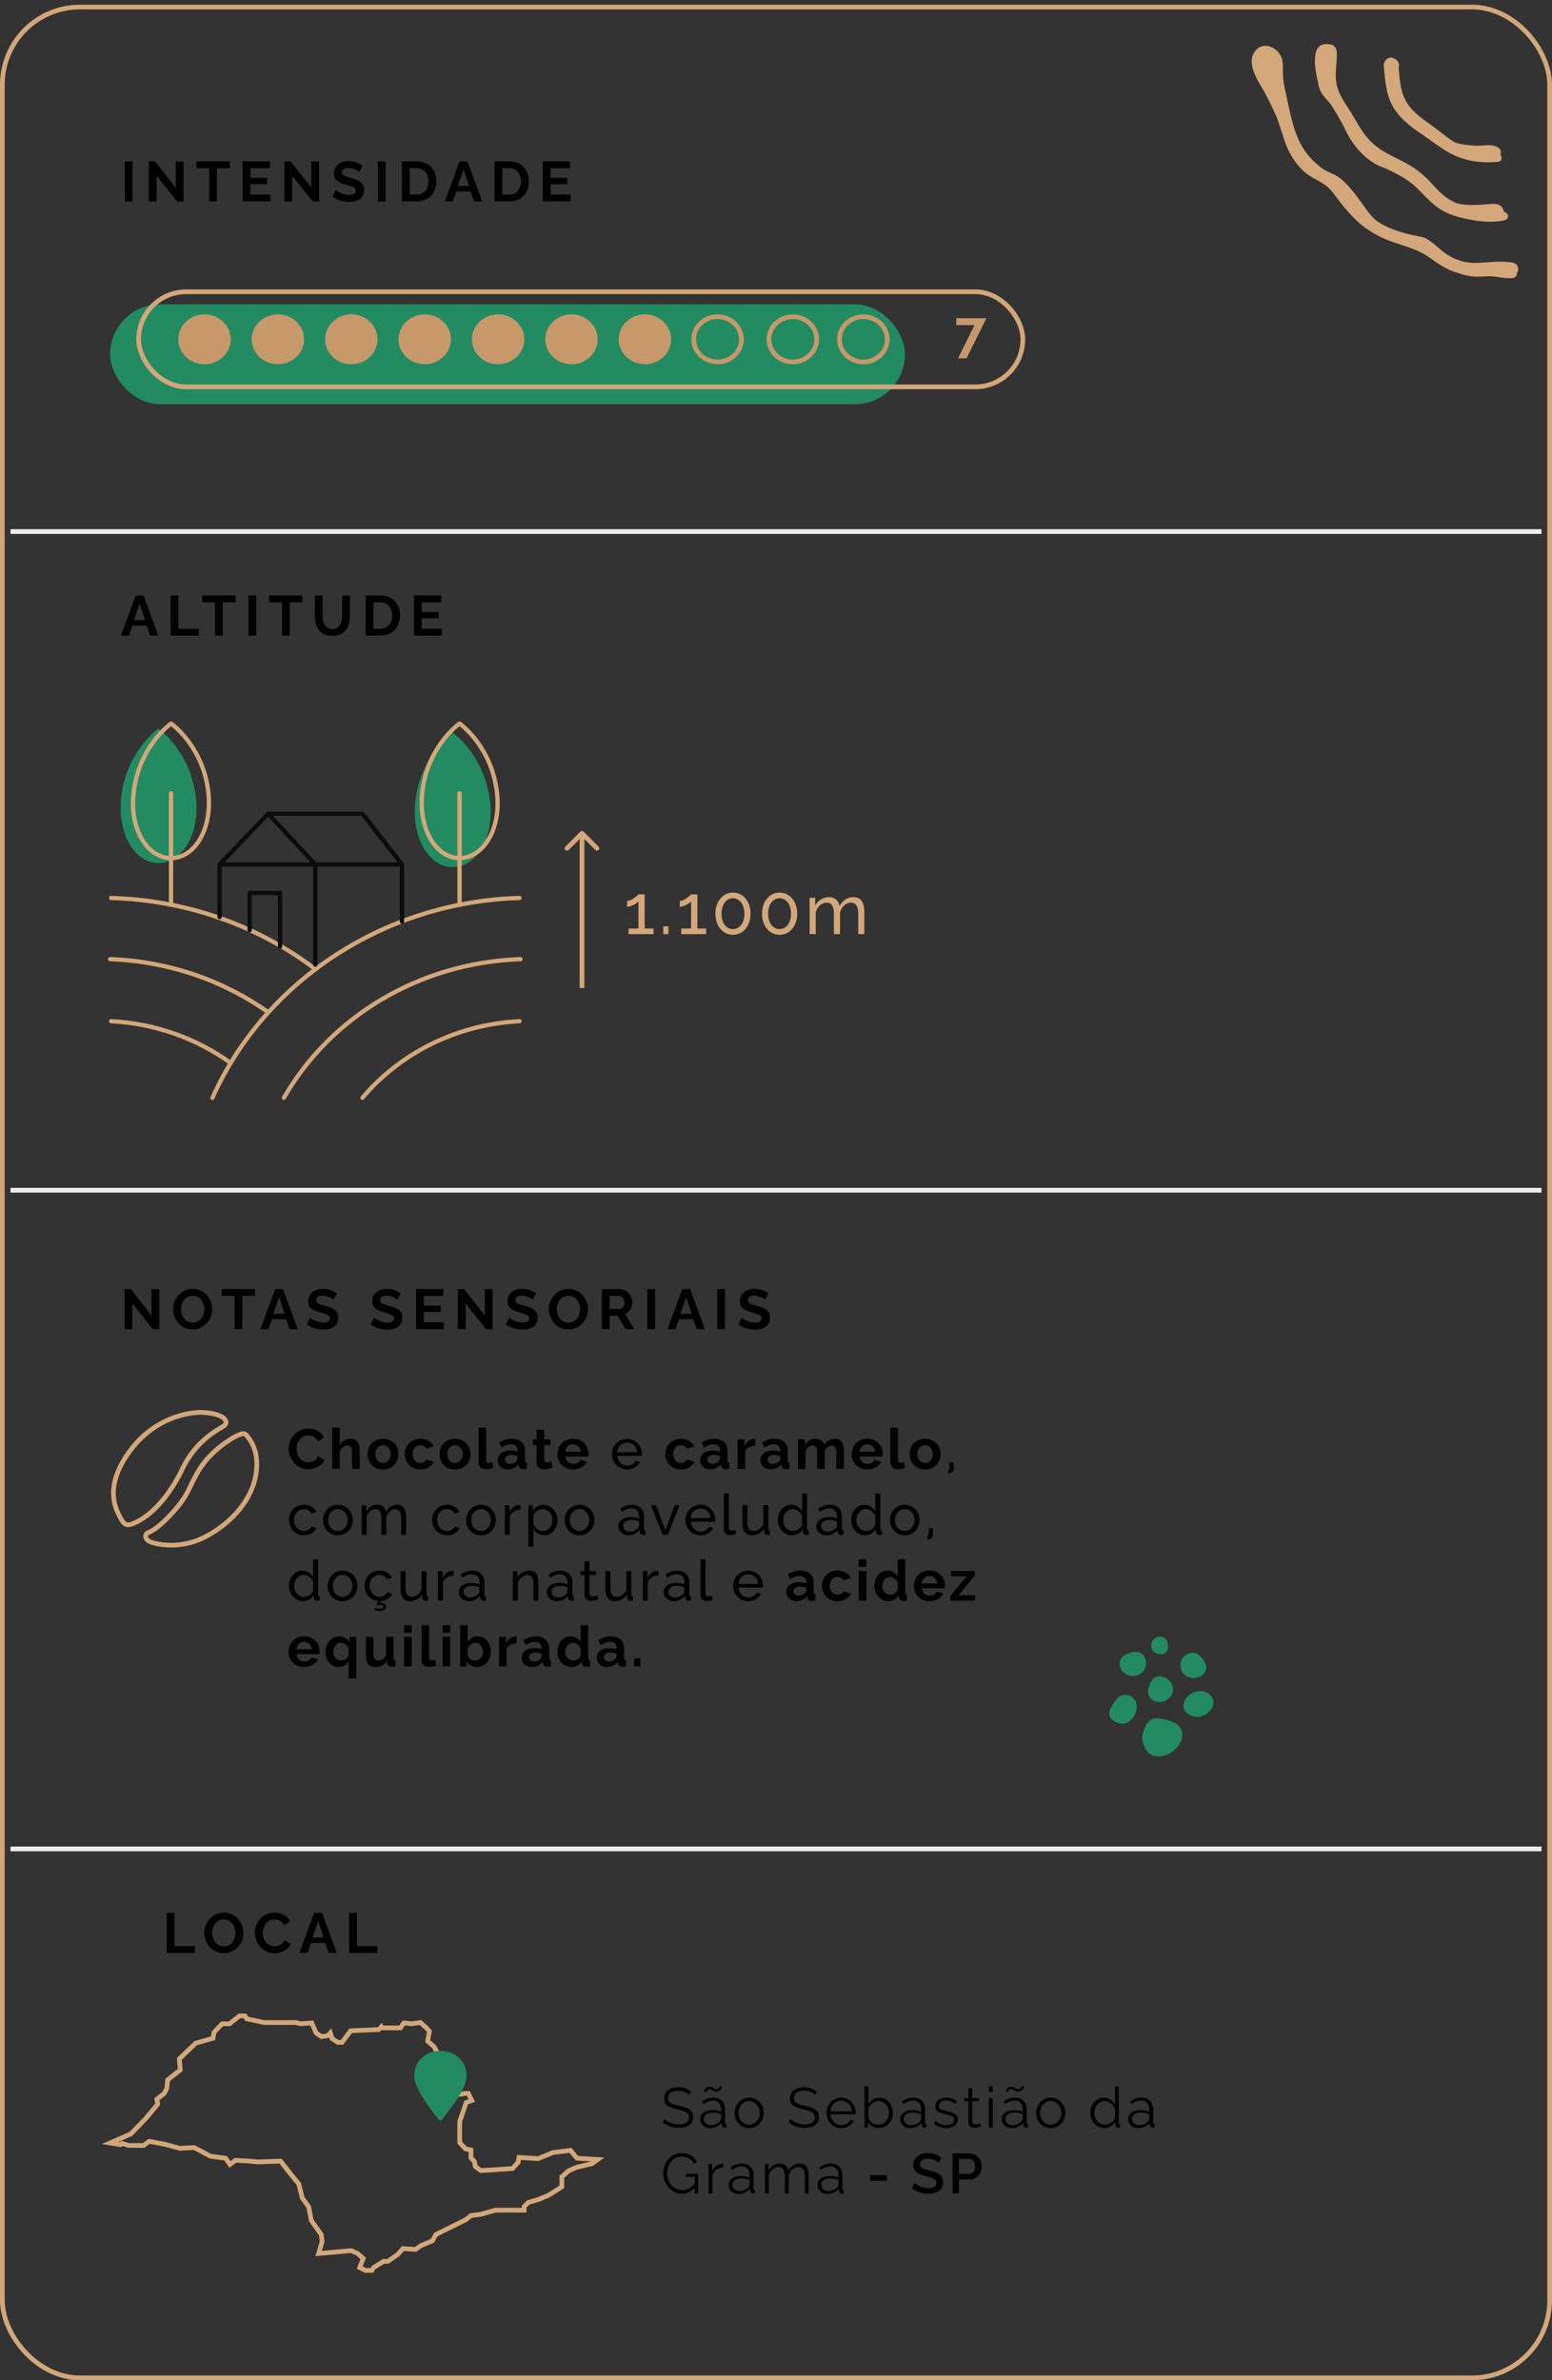 <svg width="330" height="506" viewBox="0 0 330 506" fill="none" xmlns="http://www.w3.org/2000/svg">
<rect x="0" y="0" width="330" height="506" fill="#333333" stroke="none"/>
<g clip-path="url(#clip0_14_2)">
<rect x="0.5" y="1.5" width="329" height="504" rx="16.5" stroke="#D3A77A"/>
<path d="M26.53 42.824V34.304H28.186V42.824H26.53ZM33.299 37.352V42.824H31.643V34.304H32.963L37.367 39.92V34.316H39.023V42.824H37.643L33.299 37.352ZM48.848 35.756H46.124V42.824H44.48V35.756H41.756V34.304H48.848V35.756ZM57.502 41.372V42.824H51.586V34.304H57.394V35.756H53.242V37.808H56.83V39.152H53.242V41.372H57.502ZM62.129 37.352V42.824H60.472V34.304H61.792L66.197 39.92V34.316H67.853V42.824H66.472L62.129 37.352ZM76.381 36.536C76.325 36.48 76.221 36.404 76.069 36.308C75.925 36.212 75.745 36.12 75.529 36.032C75.321 35.944 75.093 35.868 74.845 35.804C74.597 35.732 74.345 35.696 74.089 35.696C73.641 35.696 73.301 35.78 73.069 35.948C72.845 36.116 72.733 36.352 72.733 36.656C72.733 36.888 72.805 37.072 72.949 37.208C73.093 37.344 73.309 37.46 73.597 37.556C73.885 37.652 74.245 37.756 74.677 37.868C75.237 38.004 75.721 38.172 76.129 38.372C76.545 38.564 76.861 38.82 77.077 39.14C77.301 39.452 77.413 39.868 77.413 40.388C77.413 40.844 77.329 41.236 77.161 41.564C76.993 41.884 76.761 42.144 76.465 42.344C76.169 42.544 75.833 42.692 75.457 42.788C75.081 42.876 74.681 42.92 74.257 42.92C73.833 42.92 73.409 42.876 72.985 42.788C72.561 42.7 72.153 42.576 71.761 42.416C71.369 42.248 71.009 42.048 70.681 41.816L71.413 40.388C71.485 40.46 71.613 40.556 71.797 40.676C71.981 40.788 72.205 40.904 72.469 41.024C72.733 41.136 73.021 41.232 73.333 41.312C73.645 41.392 73.961 41.432 74.281 41.432C74.729 41.432 75.069 41.356 75.301 41.204C75.533 41.052 75.649 40.836 75.649 40.556C75.649 40.3 75.557 40.1 75.373 39.956C75.189 39.812 74.933 39.688 74.605 39.584C74.277 39.472 73.889 39.352 73.441 39.224C72.905 39.072 72.457 38.904 72.097 38.72C71.737 38.528 71.469 38.288 71.293 38C71.117 37.712 71.029 37.352 71.029 36.92C71.029 36.336 71.165 35.848 71.437 35.456C71.717 35.056 72.093 34.756 72.565 34.556C73.037 34.348 73.561 34.244 74.137 34.244C74.537 34.244 74.913 34.288 75.265 34.376C75.625 34.464 75.961 34.58 76.273 34.724C76.585 34.868 76.865 35.024 77.113 35.192L76.381 36.536ZM80.344 42.824V34.304H82V42.824H80.344ZM85.458 42.824V34.304H88.554C89.482 34.304 90.258 34.496 90.882 34.88C91.506 35.256 91.974 35.768 92.286 36.416C92.598 37.056 92.754 37.768 92.754 38.552C92.754 39.416 92.582 40.168 92.238 40.808C91.894 41.448 91.406 41.944 90.774 42.296C90.15 42.648 89.41 42.824 88.554 42.824H85.458ZM91.086 38.552C91.086 38 90.986 37.516 90.786 37.1C90.586 36.676 90.298 36.348 89.922 36.116C89.546 35.876 89.09 35.756 88.554 35.756H87.114V41.372H88.554C89.098 41.372 89.558 41.252 89.934 41.012C90.31 40.764 90.594 40.428 90.786 40.004C90.986 39.572 91.086 39.088 91.086 38.552ZM97.716 34.304H99.395L102.528 42.824H100.824L100.032 40.7H97.055L96.275 42.824H94.572L97.716 34.304ZM99.731 39.536L98.555 36.02L97.332 39.536H99.731ZM105.142 42.824V34.304H108.238C109.166 34.304 109.942 34.496 110.566 34.88C111.19 35.256 111.658 35.768 111.97 36.416C112.282 37.056 112.438 37.768 112.438 38.552C112.438 39.416 112.266 40.168 111.922 40.808C111.578 41.448 111.09 41.944 110.458 42.296C109.834 42.648 109.094 42.824 108.238 42.824H105.142ZM110.77 38.552C110.77 38 110.67 37.516 110.47 37.1C110.27 36.676 109.982 36.348 109.606 36.116C109.23 35.876 108.774 35.756 108.238 35.756H106.798V41.372H108.238C108.782 41.372 109.242 41.252 109.618 41.012C109.994 40.764 110.278 40.428 110.47 40.004C110.67 39.572 110.77 39.088 110.77 38.552ZM121.328 41.372V42.824H115.412V34.304H121.22V35.756H117.068V37.808H120.656V39.152H117.068V41.372H121.328Z" fill="black"/>
<rect x="23.412" y="64.709" width="169" height="21.216" rx="10.608" fill="#238B62"/>
<rect x="29.486" y="62.026" width="188" height="20.216" rx="10.108" stroke="#D3A77A"/>
<ellipse cx="43.48" cy="72.134" rx="5.574" ry="5.304" fill="#C79869"/>
<ellipse cx="74.696" cy="72.134" rx="5.574" ry="5.304" fill="#C79869"/>
<path d="M110.987 72.134C110.987 74.764 108.738 76.938 105.912 76.938C103.086 76.938 100.838 74.764 100.838 72.134C100.838 69.504 103.086 67.33 105.912 67.33C108.738 67.33 110.987 69.504 110.987 72.134Z" fill="#C79869" stroke="#C79869"/>
<ellipse cx="59.088" cy="72.134" rx="5.574" ry="5.304" fill="#C79869"/>
<ellipse cx="90.304" cy="72.134" rx="5.574" ry="5.304" fill="#C79869"/>
<path d="M126.595 72.134C126.595 74.764 124.346 76.938 121.52 76.938C118.694 76.938 116.446 74.764 116.446 72.134C116.446 69.504 118.694 67.33 121.52 67.33C124.346 67.33 126.595 69.504 126.595 72.134Z" fill="#C79869" stroke="#C79869"/>
<path d="M142.203 72.134C142.203 74.764 139.955 76.938 137.128 76.938C134.302 76.938 132.054 74.764 132.054 72.134C132.054 69.504 134.302 67.33 137.128 67.33C139.955 67.33 142.203 69.504 142.203 72.134Z" fill="#C79869" stroke="#C79869"/>
<path d="M157.649 72.134C157.649 74.764 155.401 76.938 152.574 76.938C149.748 76.938 147.5 74.764 147.5 72.134C147.5 69.504 149.748 67.33 152.574 67.33C155.401 67.33 157.649 69.504 157.649 72.134Z" stroke="#C79869"/>
<path d="M173.649 72.134C173.649 74.764 171.401 76.938 168.574 76.938C165.748 76.938 163.5 74.764 163.5 72.134C163.5 69.504 165.748 67.33 168.574 67.33C171.401 67.33 173.649 69.504 173.649 72.134Z" stroke="#C79869"/>
<path d="M188.649 72.134C188.649 74.764 186.401 76.938 183.574 76.938C180.748 76.938 178.5 74.764 178.5 72.134C178.5 69.504 180.748 67.33 183.574 67.33C186.401 67.33 188.649 69.504 188.649 72.134Z" stroke="#C79869"/>
<path d="M207.212 69.116H203.336V67.652H209.744L205.52 76.172H203.696L207.212 69.116Z" fill="#C79869"/>
<path d="M267.151 10.544C267.507 10.185 268.475 9.458 269.813 9.841C271.151 10.227 272.263 11.205 272.617 12.684C272.8 13.447 272.787 14.19 272.785 14.974C272.787 15.299 272.782 15.633 272.795 15.97C272.839 17.166 273.079 18.364 273.302 19.392C275.032 27.408 275.73 31.547 280.796 35.547C283.078 37.349 284.351 36.245 288.415 41.622C290.304 44.122 291.408 46.089 292.982 47.138C296.906 49.756 302.162 50.147 303.056 50.602C304.052 51.112 304.935 51.877 305.793 52.618C306.212 52.983 306.651 53.363 307.105 53.709C309.408 55.333 311.63 56.003 314.3 55.882C314.907 55.853 315.518 55.811 316.114 55.77C318.037 55.633 319.854 55.502 321.724 55.857C322.365 55.979 322.624 56.415 322.722 56.662C322.895 57.095 322.834 57.605 322.575 57.927L322.54 57.972L322.542 58.027C322.56 58.478 322.325 59.035 321.603 59.113C320.638 59.218 319.729 59.08 318.767 58.936C318.403 58.88 318.027 58.822 317.647 58.781C316.903 58.697 316.164 58.739 315.447 58.778C314.976 58.806 314.493 58.832 314.012 58.821C312.696 58.796 311.312 58.517 309.878 57.986C307.781 57.413 306.069 56.259 304.048 54.81C302.108 53.421 300.042 52.741 297.853 52.022C297.234 51.818 296.589 51.608 295.948 51.379C293.392 50.468 291.223 49.245 289.311 47.646C287.379 46.029 285.831 44.12 284.696 42.64C284.538 42.433 284.384 42.224 284.225 42.013C283.579 41.142 282.91 40.239 282.028 39.54C281.291 38.952 280.439 38.491 279.619 38.048C279.466 37.965 279.312 37.882 279.159 37.799C277.251 36.75 274.457 34.267 272.967 29.383C272.592 28.156 271.566 25.14 271.435 24.855C270.643 23.119 269.553 20.738 268.428 18.824C266.541 15.754 265.081 12.634 267.151 10.544ZM285.835 27.117C288.231 32.491 291.98 34.831 293.734 35.476C294.308 35.687 294.802 35.869 295.122 36.028C297.213 37.065 299.371 38.138 301.133 39.835C301.582 40.268 302.024 40.721 302.454 41.157C303.606 42.337 304.799 43.555 306.225 44.472C308.182 45.728 310.525 46.293 312.56 46.681C314.574 47.066 317.227 47.43 319.892 46.829L319.899 46.828C320.365 46.72 320.646 46.419 320.652 46.018C320.658 45.643 320.4 45.196 319.892 45.065L319.797 45.043L319.774 44.952C319.513 43.774 318.678 43.245 317.218 43.342C316.829 43.369 316.443 43.395 316.063 43.428C313.829 43.6 311.721 43.758 309.552 43.146C308.593 42.694 307.779 42.198 307.11 41.664C306.184 40.928 305.38 40.06 304.601 39.216C304.026 38.59 303.43 37.944 302.793 37.367C301.162 35.88 299.299 34.838 297.531 33.938L296.933 33.636C295.193 32.755 293.395 31.846 291.941 30.533C290.188 28.948 289.009 26.902 287.871 24.924L287.795 24.794C287.452 24.192 287.065 23.605 286.66 22.978C285.736 21.564 284.784 20.102 284.345 18.535C283.893 16.928 284.019 15.335 284.139 13.794C284.204 12.97 284.271 12.118 284.249 11.27C284.229 10.446 283.781 9.588 283.131 9.494C282.473 9.398 280.452 8.863 279.817 11.08C279.182 13.301 280.048 16.617 280.383 18.189L280.395 18.238C280.797 20.135 281.977 20.846 283.064 22.348C283.567 23.041 285.464 26.304 285.83 27.129M302.524 28.68C303.157 29.107 303.786 29.561 304.399 30C306.041 31.181 307.737 32.405 309.639 33.205C312.343 34.344 315.363 34.741 318.619 34.389C318.653 34.385 318.69 34.38 318.72 34.373C319.035 34.3 319.171 34.069 319.228 33.93C319.355 33.605 319.282 33.196 319.055 32.961L318.982 32.889L319.066 32.714C319.283 32.239 318.99 31.655 318.6 31.39C317.648 30.749 316.446 30.838 315.287 30.924C314.749 30.963 314.193 31.007 313.667 30.973C312.27 30.889 310.784 30.744 309.369 30.287L309.333 30.269C308.241 29.597 307.209 28.796 306.207 28.022C305.582 27.538 304.937 27.036 304.289 26.579L304.241 26.546C302.307 25.177 300.305 23.761 299.086 21.739C297.828 19.655 297.633 17.23 297.447 14.885L297.397 14.264L297.408 14.232C297.493 14.013 297.508 13.798 297.453 13.615C297.261 12.968 296.956 12.639 296.29 12.36C295.703 12.115 295.243 12.295 294.962 12.486C294.463 12.83 294.16 13.485 294.222 14.08C294.257 14.401 294.286 14.727 294.318 15.049C294.592 17.829 294.875 20.707 296.479 23.173C298.014 25.532 300.404 27.255 302.524 28.68Z" fill="#D3A77A"/>
<path d="M28.846 126.593H30.526L33.658 135.113H31.954L31.162 132.989H28.186L27.406 135.113H25.702L28.846 126.593ZM30.862 131.825L29.686 128.309L28.462 131.825H30.862ZM36.272 135.113V126.593H37.928V133.661H42.272V135.113H36.272ZM50.102 128.045H47.378V135.113H45.734V128.045H43.01V126.593H50.102V128.045ZM52.839 135.113V126.593H54.495V135.113H52.839ZM64.325 128.045H61.601V135.113H59.957V128.045H57.233V126.593H64.325V128.045ZM70.675 135.173C69.995 135.173 69.415 135.061 68.935 134.837C68.463 134.605 68.079 134.289 67.783 133.889C67.495 133.489 67.283 133.037 67.147 132.533C67.011 132.021 66.943 131.489 66.943 130.937V126.593H68.599V130.937C68.599 131.289 68.631 131.633 68.695 131.969C68.767 132.297 68.883 132.593 69.043 132.857C69.203 133.121 69.415 133.329 69.679 133.481C69.943 133.633 70.271 133.709 70.663 133.709C71.063 133.709 71.395 133.633 71.659 133.481C71.931 133.321 72.143 133.109 72.295 132.845C72.455 132.581 72.571 132.285 72.643 131.957C72.715 131.621 72.751 131.281 72.751 130.937V126.593H74.395V130.937C74.395 131.521 74.323 132.069 74.179 132.581C74.043 133.093 73.823 133.545 73.519 133.937C73.223 134.321 72.839 134.625 72.367 134.849C71.895 135.065 71.331 135.173 70.675 135.173ZM77.743 135.113V126.593H80.839C81.767 126.593 82.543 126.785 83.167 127.169C83.791 127.545 84.259 128.057 84.571 128.705C84.883 129.345 85.039 130.057 85.039 130.841C85.039 131.705 84.867 132.457 84.523 133.097C84.179 133.737 83.691 134.233 83.059 134.585C82.435 134.937 81.695 135.113 80.839 135.113H77.743ZM83.371 130.841C83.371 130.289 83.271 129.805 83.071 129.389C82.871 128.965 82.583 128.637 82.207 128.405C81.831 128.165 81.375 128.045 80.839 128.045H79.399V133.661H80.839C81.383 133.661 81.843 133.541 82.219 133.301C82.595 133.053 82.879 132.717 83.071 132.293C83.271 131.861 83.371 131.377 83.371 130.841ZM93.928 133.661V135.113H88.013V126.593H93.82V128.045H89.668V130.097H93.257V131.441H89.668V133.661H93.928Z" fill="black"/>
<path d="M137.077 197.395H138.955V198.579H133.645V197.395H135.745V191.627C135.405 192.085 134.104 192.781 133.335 192.781V191.538C134.192 191.538 135.627 190.355 135.745 190.133H137.077V197.395ZM142.124 198.579H141.03V196.922H142.124V198.579ZM148.28 197.395H150.158V198.579H144.849V197.395H146.949V191.627C146.609 192.085 145.307 192.781 144.538 192.781V191.538C145.396 191.538 146.83 190.355 146.949 190.133H148.28V197.395ZM159.599 194.245C159.599 196.848 158.001 198.727 155.857 198.727C153.697 198.727 152.115 196.848 152.115 194.245C152.115 191.642 153.697 189.749 155.857 189.749C158.001 189.749 159.599 191.642 159.599 194.245ZM158.282 194.245C158.282 192.293 157.277 190.961 155.857 190.961C154.407 190.961 153.416 192.293 153.416 194.245C153.416 196.197 154.407 197.514 155.857 197.514C157.277 197.514 158.282 196.197 158.282 194.245ZM169.512 194.245C169.512 196.848 167.915 198.727 165.77 198.727C163.611 198.727 162.028 196.848 162.028 194.245C162.028 191.642 163.611 189.749 165.77 189.749C167.915 189.749 169.512 191.642 169.512 194.245ZM168.196 194.245C168.196 192.293 167.19 190.961 165.77 190.961C164.32 190.961 163.329 192.293 163.329 194.245C163.329 196.197 164.32 197.514 165.77 197.514C167.19 197.514 168.196 196.197 168.196 194.245ZM183.788 193.964V198.579H182.487V194.26C182.487 192.648 181.954 191.893 180.934 191.893C179.884 191.893 178.967 192.736 178.612 193.934V198.579H177.31V194.26C177.31 192.618 176.792 191.893 175.772 191.893C174.737 191.893 173.805 192.707 173.45 193.92V198.579H172.148V190.858H173.331V192.514C173.953 191.376 175.003 190.725 176.26 190.725C177.547 190.725 178.331 191.509 178.508 192.603C179.189 191.376 180.194 190.725 181.452 190.725C183.226 190.725 183.788 192.115 183.788 193.964Z" fill="#D3A77A"/>
<path d="M96.247 184.349C101.511 184.349 105.662 177.51 103.941 168.745C102.321 159.98 96.247 155.742 96.247 155.742C96.247 155.742 90.174 159.98 88.554 168.745C86.934 177.606 91.085 184.349 96.247 184.349Z" fill="#238B62"/>
<path d="M33.691 183.483C38.955 183.483 43.105 176.644 41.384 167.879C39.764 159.114 33.691 154.876 33.691 154.876C33.691 154.876 27.617 159.114 25.997 167.879C24.378 176.741 28.528 183.483 33.691 183.483Z" fill="#238B62"/>
<path d="M45.176 233.375C56.008 209.103 81.113 191.765 110.469 190.898" stroke="#D3A77A" stroke-width="0.908" stroke-linecap="round" stroke-linejoin="round"/>
<path d="M60.361 233.375C70.18 216.327 88.907 204.672 110.671 203.902" stroke="#D3A77A" stroke-width="0.908" stroke-linecap="round" stroke-linejoin="round"/>
<path d="M77.063 233.375C84.959 224.032 96.904 217.772 110.469 217.097" stroke="#D3A77A" stroke-width="0.908" stroke-linecap="round" stroke-linejoin="round"/>
<path d="M67.042 206.021C55.097 196.967 40.014 191.38 23.615 190.898" stroke="#D3A77A" stroke-width="0.908" stroke-linecap="round" stroke-linejoin="round"/>
<path d="M57.02 215.171C47.606 208.525 36.066 204.383 23.412 203.902" stroke="#D3A77A" stroke-width="0.908" stroke-linecap="round" stroke-linejoin="round"/>
<path d="M49.023 225.959C41.937 220.854 33.13 217.579 23.615 217.097" stroke="#D3A77A" stroke-width="0.908" stroke-linecap="round" stroke-linejoin="round"/>
<path d="M85.465 195.907V183.771L77.063 172.983H57.02L46.695 183.771V194.944" stroke="#0C0C0C" stroke-width="0.908" stroke-linecap="round" stroke-linejoin="round"/>
<path d="M67.042 205.057V183.771L57.02 172.983" stroke="#0C0C0C" stroke-width="0.908" stroke-linecap="round" stroke-linejoin="round"/>
<path d="M85.465 183.771H46.695" stroke="#0C0C0C" stroke-width="0.908" stroke-linecap="round" stroke-linejoin="round"/>
<path d="M53.072 197.737V189.839H59.551V201.205" stroke="#0C0C0C" stroke-width="0.908" stroke-linecap="round" stroke-linejoin="round"/>
<path d="M97.714 192.343V168.649" stroke="#D3A77A" stroke-width="0.908" stroke-linecap="round" stroke-linejoin="round"/>
<path d="M97.714 182.422C102.978 182.422 107.128 175.584 105.407 166.819C103.788 158.054 97.714 153.816 97.714 153.816C97.714 153.816 91.64 158.054 90.021 166.819C88.401 175.68 92.551 182.422 97.714 182.422Z" stroke="#D3A77A" stroke-width="0.908" stroke-linecap="round" stroke-linejoin="round"/>
<path d="M36.37 192.343V168.649" stroke="#D3A77A" stroke-width="0.908" stroke-linecap="round" stroke-linejoin="round"/>
<path d="M36.37 153.816C36.37 153.816 42.443 158.054 44.063 166.819C45.683 175.584 41.633 182.422 36.37 182.422C31.106 182.422 26.955 175.584 28.676 166.819C30.296 158.054 36.37 153.816 36.37 153.816Z" stroke="#D3A77A" stroke-width="0.908" stroke-linecap="round" stroke-linejoin="round"/>
<path d="M124.104 176.799C123.908 176.604 123.592 176.604 123.396 176.799L120.214 179.981C120.019 180.177 120.019 180.493 120.214 180.689C120.41 180.884 120.726 180.884 120.922 180.689L123.75 177.86L126.578 180.689C126.774 180.884 127.09 180.884 127.286 180.689C127.481 180.493 127.481 180.177 127.286 179.981L124.104 176.799ZM124.25 210.038L124.25 177.153L123.25 177.153L123.25 210.038L124.25 210.038Z" fill="#D3A77A"/>
<path d="M28.144 277.092V282.564H26.488V274.044H27.808L32.212 279.66V274.056H33.868V282.564H32.488L28.144 277.092ZM40.956 282.624C40.332 282.624 39.764 282.504 39.252 282.264C38.748 282.024 38.312 281.7 37.944 281.292C37.584 280.876 37.304 280.412 37.104 279.9C36.904 279.38 36.804 278.848 36.804 278.304C36.804 277.736 36.908 277.196 37.116 276.684C37.332 276.164 37.624 275.704 37.992 275.304C38.368 274.896 38.808 274.576 39.312 274.344C39.824 274.104 40.384 273.984 40.992 273.984C41.608 273.984 42.168 274.108 42.672 274.356C43.184 274.604 43.62 274.936 43.98 275.352C44.34 275.768 44.62 276.232 44.82 276.744C45.02 277.256 45.12 277.784 45.12 278.328C45.12 278.888 45.016 279.428 44.808 279.948C44.6 280.46 44.308 280.92 43.932 281.328C43.564 281.728 43.124 282.044 42.612 282.276C42.108 282.508 41.556 282.624 40.956 282.624ZM38.484 278.304C38.484 278.672 38.54 279.028 38.652 279.372C38.764 279.716 38.924 280.024 39.132 280.296C39.348 280.56 39.608 280.772 39.912 280.932C40.224 281.084 40.576 281.16 40.968 281.16C41.368 281.16 41.724 281.08 42.036 280.92C42.348 280.752 42.608 280.532 42.816 280.26C43.024 279.98 43.18 279.672 43.284 279.336C43.396 278.992 43.452 278.648 43.452 278.304C43.452 277.936 43.392 277.584 43.272 277.248C43.16 276.904 42.996 276.6 42.78 276.336C42.572 276.064 42.312 275.852 42 275.7C41.696 275.54 41.352 275.46 40.968 275.46C40.56 275.46 40.2 275.544 39.888 275.712C39.584 275.872 39.328 276.088 39.12 276.36C38.912 276.632 38.752 276.936 38.64 277.272C38.536 277.608 38.484 277.952 38.484 278.304ZM54.243 275.496H51.519V282.564H49.875V275.496H47.151V274.044H54.243V275.496ZM58.5 274.044H60.18L63.312 282.564H61.608L60.816 280.44H57.84L57.06 282.564H55.356L58.5 274.044ZM60.516 279.276L59.34 275.76L58.116 279.276H60.516ZM70.897 276.276C70.841 276.22 70.737 276.144 70.585 276.048C70.441 275.952 70.261 275.86 70.045 275.772C69.837 275.684 69.609 275.608 69.361 275.544C69.113 275.472 68.861 275.436 68.605 275.436C68.157 275.436 67.817 275.52 67.585 275.688C67.361 275.856 67.249 276.092 67.249 276.396C67.249 276.628 67.321 276.812 67.465 276.948C67.609 277.084 67.825 277.2 68.113 277.296C68.401 277.392 68.761 277.496 69.193 277.608C69.753 277.744 70.237 277.912 70.645 278.112C71.061 278.304 71.377 278.56 71.593 278.88C71.817 279.192 71.929 279.608 71.929 280.128C71.929 280.584 71.845 280.976 71.677 281.304C71.509 281.624 71.277 281.884 70.981 282.084C70.685 282.284 70.349 282.432 69.973 282.528C69.597 282.616 69.197 282.66 68.773 282.66C68.349 282.66 67.925 282.616 67.501 282.528C67.077 282.44 66.669 282.316 66.277 282.156C65.885 281.988 65.525 281.788 65.197 281.556L65.929 280.128C66.001 280.2 66.129 280.296 66.313 280.416C66.497 280.528 66.721 280.644 66.985 280.764C67.249 280.876 67.537 280.972 67.849 281.052C68.161 281.132 68.477 281.172 68.797 281.172C69.245 281.172 69.585 281.096 69.817 280.944C70.049 280.792 70.165 280.576 70.165 280.296C70.165 280.04 70.073 279.84 69.889 279.696C69.705 279.552 69.449 279.428 69.121 279.324C68.793 279.212 68.405 279.092 67.957 278.964C67.421 278.812 66.973 278.644 66.613 278.46C66.253 278.268 65.985 278.028 65.809 277.74C65.633 277.452 65.545 277.092 65.545 276.66C65.545 276.076 65.681 275.588 65.953 275.196C66.233 274.796 66.609 274.496 67.081 274.296C67.553 274.088 68.077 273.984 68.653 273.984C69.053 273.984 69.429 274.028 69.781 274.116C70.141 274.204 70.477 274.32 70.789 274.464C71.101 274.608 71.381 274.764 71.629 274.932L70.897 276.276ZM84.499 276.276C84.443 276.22 84.339 276.144 84.187 276.048C84.043 275.952 83.863 275.86 83.647 275.772C83.439 275.684 83.211 275.608 82.963 275.544C82.715 275.472 82.463 275.436 82.207 275.436C81.759 275.436 81.419 275.52 81.187 275.688C80.963 275.856 80.851 276.092 80.851 276.396C80.851 276.628 80.923 276.812 81.067 276.948C81.211 277.084 81.427 277.2 81.715 277.296C82.003 277.392 82.363 277.496 82.795 277.608C83.355 277.744 83.839 277.912 84.247 278.112C84.663 278.304 84.979 278.56 85.195 278.88C85.419 279.192 85.531 279.608 85.531 280.128C85.531 280.584 85.447 280.976 85.279 281.304C85.111 281.624 84.879 281.884 84.583 282.084C84.287 282.284 83.951 282.432 83.575 282.528C83.199 282.616 82.799 282.66 82.375 282.66C81.951 282.66 81.527 282.616 81.103 282.528C80.679 282.44 80.271 282.316 79.879 282.156C79.487 281.988 79.127 281.788 78.799 281.556L79.531 280.128C79.603 280.2 79.731 280.296 79.915 280.416C80.099 280.528 80.323 280.644 80.587 280.764C80.851 280.876 81.139 280.972 81.451 281.052C81.763 281.132 82.079 281.172 82.399 281.172C82.847 281.172 83.187 281.096 83.419 280.944C83.651 280.792 83.767 280.576 83.767 280.296C83.767 280.04 83.675 279.84 83.491 279.696C83.307 279.552 83.051 279.428 82.723 279.324C82.395 279.212 82.007 279.092 81.559 278.964C81.023 278.812 80.575 278.644 80.215 278.46C79.855 278.268 79.587 278.028 79.411 277.74C79.235 277.452 79.147 277.092 79.147 276.66C79.147 276.076 79.283 275.588 79.555 275.196C79.835 274.796 80.211 274.496 80.683 274.296C81.155 274.088 81.679 273.984 82.255 273.984C82.655 273.984 83.031 274.028 83.383 274.116C83.743 274.204 84.079 274.32 84.391 274.464C84.703 274.608 84.983 274.764 85.231 274.932L84.499 276.276ZM94.379 281.112V282.564H88.463V274.044H94.27V275.496H90.118V277.548H93.707V278.892H90.118V281.112H94.379ZM99.005 277.092V282.564H97.35V274.044H98.669L103.073 279.66V274.056H104.729V282.564H103.349L99.005 277.092ZM113.258 276.276C113.202 276.22 113.098 276.144 112.946 276.048C112.802 275.952 112.622 275.86 112.406 275.772C112.198 275.684 111.97 275.608 111.722 275.544C111.474 275.472 111.222 275.436 110.966 275.436C110.518 275.436 110.178 275.52 109.946 275.688C109.722 275.856 109.61 276.092 109.61 276.396C109.61 276.628 109.682 276.812 109.826 276.948C109.97 277.084 110.186 277.2 110.474 277.296C110.762 277.392 111.122 277.496 111.554 277.608C112.114 277.744 112.598 277.912 113.006 278.112C113.422 278.304 113.738 278.56 113.954 278.88C114.178 279.192 114.29 279.608 114.29 280.128C114.29 280.584 114.206 280.976 114.038 281.304C113.87 281.624 113.638 281.884 113.342 282.084C113.046 282.284 112.71 282.432 112.334 282.528C111.958 282.616 111.558 282.66 111.134 282.66C110.71 282.66 110.286 282.616 109.862 282.528C109.438 282.44 109.03 282.316 108.638 282.156C108.246 281.988 107.886 281.788 107.558 281.556L108.29 280.128C108.362 280.2 108.49 280.296 108.674 280.416C108.858 280.528 109.082 280.644 109.346 280.764C109.61 280.876 109.898 280.972 110.21 281.052C110.522 281.132 110.838 281.172 111.158 281.172C111.606 281.172 111.946 281.096 112.178 280.944C112.41 280.792 112.526 280.576 112.526 280.296C112.526 280.04 112.434 279.84 112.25 279.696C112.066 279.552 111.81 279.428 111.482 279.324C111.154 279.212 110.766 279.092 110.318 278.964C109.782 278.812 109.334 278.644 108.974 278.46C108.614 278.268 108.346 278.028 108.17 277.74C107.994 277.452 107.906 277.092 107.906 276.66C107.906 276.076 108.042 275.588 108.314 275.196C108.594 274.796 108.97 274.496 109.442 274.296C109.914 274.088 110.438 273.984 111.014 273.984C111.414 273.984 111.79 274.028 112.142 274.116C112.502 274.204 112.838 274.32 113.15 274.464C113.462 274.608 113.742 274.764 113.99 274.932L113.258 276.276ZM120.857 282.624C120.233 282.624 119.665 282.504 119.153 282.264C118.649 282.024 118.213 281.7 117.845 281.292C117.485 280.876 117.205 280.412 117.005 279.9C116.805 279.38 116.705 278.848 116.705 278.304C116.705 277.736 116.809 277.196 117.017 276.684C117.233 276.164 117.525 275.704 117.893 275.304C118.269 274.896 118.709 274.576 119.213 274.344C119.725 274.104 120.285 273.984 120.893 273.984C121.509 273.984 122.069 274.108 122.573 274.356C123.085 274.604 123.521 274.936 123.881 275.352C124.241 275.768 124.521 276.232 124.721 276.744C124.921 277.256 125.021 277.784 125.021 278.328C125.021 278.888 124.917 279.428 124.709 279.948C124.501 280.46 124.209 280.92 123.833 281.328C123.465 281.728 123.025 282.044 122.513 282.276C122.009 282.508 121.457 282.624 120.857 282.624ZM118.385 278.304C118.385 278.672 118.441 279.028 118.553 279.372C118.665 279.716 118.825 280.024 119.033 280.296C119.249 280.56 119.509 280.772 119.813 280.932C120.125 281.084 120.477 281.16 120.869 281.16C121.269 281.16 121.625 281.08 121.937 280.92C122.249 280.752 122.509 280.532 122.717 280.26C122.925 279.98 123.081 279.672 123.185 279.336C123.297 278.992 123.353 278.648 123.353 278.304C123.353 277.936 123.293 277.584 123.173 277.248C123.061 276.904 122.897 276.6 122.681 276.336C122.473 276.064 122.213 275.852 121.901 275.7C121.597 275.54 121.253 275.46 120.869 275.46C120.461 275.46 120.101 275.544 119.789 275.712C119.485 275.872 119.229 276.088 119.021 276.36C118.813 276.632 118.653 276.936 118.541 277.272C118.437 277.608 118.385 277.952 118.385 278.304ZM127.972 282.564V274.044H131.74C132.132 274.044 132.492 274.124 132.82 274.284C133.156 274.444 133.444 274.66 133.684 274.932C133.932 275.204 134.12 275.508 134.248 275.844C134.384 276.18 134.452 276.524 134.452 276.876C134.452 277.236 134.388 277.584 134.26 277.92C134.14 278.248 133.964 278.536 133.732 278.784C133.5 279.032 133.228 279.224 132.916 279.36L134.86 282.564H133.036L131.284 279.708H129.628V282.564H127.972ZM129.628 278.256H131.704C131.912 278.256 132.096 278.196 132.256 278.076C132.416 277.948 132.544 277.78 132.64 277.572C132.736 277.364 132.784 277.132 132.784 276.876C132.784 276.604 132.728 276.368 132.616 276.168C132.504 275.96 132.36 275.796 132.184 275.676C132.016 275.556 131.832 275.496 131.632 275.496H129.628V278.256ZM137.632 282.564V274.044H139.288V282.564H137.632ZM145.062 274.044H146.742L149.874 282.564H148.17L147.378 280.44H144.402L143.622 282.564H141.918L145.062 274.044ZM147.078 279.276L145.902 275.76L144.678 279.276H147.078ZM152.488 282.564V274.044H154.144V282.564H152.488ZM162.678 276.276C162.622 276.22 162.518 276.144 162.366 276.048C162.222 275.952 162.042 275.86 161.826 275.772C161.618 275.684 161.39 275.608 161.142 275.544C160.894 275.472 160.642 275.436 160.386 275.436C159.938 275.436 159.598 275.52 159.366 275.688C159.142 275.856 159.03 276.092 159.03 276.396C159.03 276.628 159.102 276.812 159.246 276.948C159.39 277.084 159.606 277.2 159.894 277.296C160.182 277.392 160.542 277.496 160.974 277.608C161.534 277.744 162.018 277.912 162.426 278.112C162.842 278.304 163.158 278.56 163.374 278.88C163.598 279.192 163.71 279.608 163.71 280.128C163.71 280.584 163.626 280.976 163.458 281.304C163.29 281.624 163.058 281.884 162.762 282.084C162.466 282.284 162.13 282.432 161.754 282.528C161.378 282.616 160.978 282.66 160.554 282.66C160.13 282.66 159.706 282.616 159.282 282.528C158.858 282.44 158.45 282.316 158.058 282.156C157.666 281.988 157.306 281.788 156.978 281.556L157.71 280.128C157.782 280.2 157.91 280.296 158.094 280.416C158.278 280.528 158.502 280.644 158.766 280.764C159.03 280.876 159.318 280.972 159.63 281.052C159.942 281.132 160.258 281.172 160.578 281.172C161.026 281.172 161.366 281.096 161.598 280.944C161.83 280.792 161.946 280.576 161.946 280.296C161.946 280.04 161.854 279.84 161.67 279.696C161.486 279.552 161.23 279.428 160.902 279.324C160.574 279.212 160.186 279.092 159.738 278.964C159.202 278.812 158.754 278.644 158.394 278.46C158.034 278.268 157.766 278.028 157.59 277.74C157.414 277.452 157.326 277.092 157.326 276.66C157.326 276.076 157.462 275.588 157.734 275.196C158.014 274.796 158.39 274.496 158.862 274.296C159.334 274.088 159.858 273.984 160.434 273.984C160.834 273.984 161.21 274.028 161.562 274.116C161.922 274.204 162.258 274.32 162.57 274.464C162.882 274.608 163.162 274.764 163.41 274.932L162.678 276.276Z" fill="black"/>
<path d="M61.385 307.946C61.385 307.426 61.477 306.918 61.661 306.422C61.853 305.918 62.129 305.462 62.489 305.054C62.849 304.638 63.289 304.31 63.809 304.07C64.329 303.822 64.921 303.698 65.585 303.698C66.369 303.698 67.045 303.87 67.613 304.214C68.189 304.558 68.617 305.006 68.897 305.558L67.625 306.434C67.481 306.114 67.293 305.862 67.061 305.678C66.829 305.486 66.581 305.354 66.317 305.282C66.053 305.202 65.793 305.162 65.537 305.162C65.121 305.162 64.757 305.246 64.445 305.414C64.141 305.582 63.885 305.802 63.677 306.074C63.469 306.346 63.313 306.65 63.209 306.986C63.113 307.322 63.065 307.658 63.065 307.994C63.065 308.37 63.125 308.734 63.245 309.086C63.365 309.43 63.533 309.738 63.749 310.01C63.973 310.274 64.237 310.486 64.541 310.646C64.853 310.798 65.193 310.874 65.561 310.874C65.825 310.874 66.093 310.83 66.365 310.742C66.637 310.654 66.889 310.514 67.121 310.322C67.353 310.13 67.533 309.882 67.661 309.578L69.017 310.358C68.849 310.782 68.573 311.142 68.189 311.438C67.813 311.734 67.389 311.958 66.917 312.11C66.445 312.262 65.977 312.338 65.513 312.338C64.905 312.338 64.349 312.214 63.845 311.966C63.341 311.71 62.905 311.374 62.537 310.958C62.177 310.534 61.893 310.062 61.685 309.542C61.485 309.014 61.385 308.482 61.385 307.946ZM76.476 312.266H74.868V308.738C74.868 308.25 74.772 307.886 74.58 307.646C74.396 307.406 74.14 307.286 73.812 307.286C73.62 307.286 73.416 307.342 73.2 307.454C72.984 307.566 72.788 307.722 72.612 307.922C72.444 308.114 72.32 308.338 72.24 308.594V312.266H70.632V303.506H72.24V307.142C72.472 306.742 72.788 306.43 73.188 306.206C73.588 305.982 74.024 305.87 74.496 305.87C74.904 305.87 75.236 305.942 75.492 306.086C75.748 306.222 75.948 306.41 76.092 306.65C76.236 306.882 76.336 307.146 76.392 307.442C76.448 307.73 76.476 308.03 76.476 308.342V312.266ZM81.438 312.386C80.926 312.386 80.466 312.302 80.058 312.134C79.65 311.958 79.302 311.718 79.014 311.414C78.734 311.11 78.518 310.762 78.366 310.37C78.214 309.978 78.138 309.566 78.138 309.134C78.138 308.694 78.214 308.278 78.366 307.886C78.518 307.494 78.734 307.146 79.014 306.842C79.302 306.538 79.65 306.302 80.058 306.134C80.466 305.958 80.926 305.87 81.438 305.87C81.95 305.87 82.406 305.958 82.806 306.134C83.214 306.302 83.562 306.538 83.85 306.842C84.138 307.146 84.354 307.494 84.498 307.886C84.65 308.278 84.726 308.694 84.726 309.134C84.726 309.566 84.65 309.978 84.498 310.37C84.354 310.762 84.138 311.11 83.85 311.414C83.57 311.718 83.226 311.958 82.818 312.134C82.41 312.302 81.95 312.386 81.438 312.386ZM79.794 309.134C79.794 309.502 79.866 309.83 80.01 310.118C80.154 310.398 80.35 310.618 80.598 310.778C80.846 310.938 81.126 311.018 81.438 311.018C81.742 311.018 82.018 310.938 82.266 310.778C82.514 310.61 82.71 310.386 82.854 310.106C83.006 309.818 83.082 309.49 83.082 309.122C83.082 308.762 83.006 308.438 82.854 308.15C82.71 307.862 82.514 307.638 82.266 307.478C82.018 307.318 81.742 307.238 81.438 307.238C81.126 307.238 80.846 307.322 80.598 307.49C80.35 307.65 80.154 307.874 80.01 308.162C79.866 308.442 79.794 308.766 79.794 309.134ZM89.399 312.386C88.887 312.386 88.427 312.302 88.019 312.134C87.611 311.958 87.263 311.718 86.975 311.414C86.687 311.102 86.463 310.75 86.303 310.358C86.151 309.966 86.075 309.554 86.075 309.122C86.075 308.53 86.207 307.99 86.471 307.502C86.743 307.006 87.127 306.61 87.623 306.314C88.119 306.018 88.707 305.87 89.387 305.87C90.067 305.87 90.651 306.018 91.139 306.314C91.627 306.61 91.991 306.998 92.231 307.478L90.659 307.958C90.523 307.726 90.343 307.55 90.119 307.43C89.895 307.302 89.647 307.238 89.375 307.238C89.071 307.238 88.791 307.318 88.535 307.478C88.287 307.63 88.091 307.85 87.947 308.138C87.803 308.418 87.731 308.746 87.731 309.122C87.731 309.49 87.803 309.818 87.947 310.106C88.099 310.386 88.299 310.61 88.547 310.778C88.795 310.938 89.071 311.018 89.375 311.018C89.567 311.018 89.747 310.986 89.915 310.922C90.091 310.858 90.247 310.77 90.383 310.658C90.519 310.546 90.619 310.418 90.683 310.274L92.255 310.754C92.111 311.066 91.899 311.346 91.619 311.594C91.347 311.842 91.023 312.038 90.647 312.182C90.279 312.318 89.863 312.386 89.399 312.386ZM96.75 312.386C96.238 312.386 95.778 312.302 95.37 312.134C94.962 311.958 94.614 311.718 94.326 311.414C94.046 311.11 93.83 310.762 93.678 310.37C93.526 309.978 93.45 309.566 93.45 309.134C93.45 308.694 93.526 308.278 93.678 307.886C93.83 307.494 94.046 307.146 94.326 306.842C94.614 306.538 94.962 306.302 95.37 306.134C95.778 305.958 96.238 305.87 96.75 305.87C97.262 305.87 97.718 305.958 98.118 306.134C98.526 306.302 98.874 306.538 99.162 306.842C99.45 307.146 99.666 307.494 99.81 307.886C99.962 308.278 100.038 308.694 100.038 309.134C100.038 309.566 99.962 309.978 99.81 310.37C99.666 310.762 99.45 311.11 99.162 311.414C98.882 311.718 98.538 311.958 98.13 312.134C97.722 312.302 97.262 312.386 96.75 312.386ZM95.106 309.134C95.106 309.502 95.178 309.83 95.322 310.118C95.466 310.398 95.662 310.618 95.91 310.778C96.158 310.938 96.438 311.018 96.75 311.018C97.054 311.018 97.33 310.938 97.578 310.778C97.826 310.61 98.022 310.386 98.166 310.106C98.318 309.818 98.394 309.49 98.394 309.122C98.394 308.762 98.318 308.438 98.166 308.15C98.022 307.862 97.826 307.638 97.578 307.478C97.33 307.318 97.054 307.238 96.75 307.238C96.438 307.238 96.158 307.322 95.91 307.49C95.662 307.65 95.466 307.874 95.322 308.162C95.178 308.442 95.106 308.766 95.106 309.134ZM101.771 303.506H103.379V310.25C103.379 310.538 103.427 310.734 103.523 310.838C103.619 310.934 103.751 310.982 103.919 310.982C104.047 310.982 104.179 310.966 104.315 310.934C104.451 310.902 104.571 310.862 104.675 310.814L104.891 312.038C104.675 312.142 104.423 312.222 104.135 312.278C103.847 312.334 103.587 312.362 103.355 312.362C102.851 312.362 102.459 312.23 102.179 311.966C101.907 311.694 101.771 311.31 101.771 310.814V303.506ZM105.82 310.406C105.82 309.998 105.932 309.642 106.156 309.338C106.388 309.026 106.708 308.786 107.116 308.618C107.524 308.45 107.992 308.366 108.52 308.366C108.784 308.366 109.052 308.386 109.324 308.426C109.596 308.466 109.832 308.53 110.032 308.618V308.282C110.032 307.882 109.912 307.574 109.672 307.358C109.44 307.142 109.092 307.034 108.628 307.034C108.284 307.034 107.956 307.094 107.644 307.214C107.332 307.334 107.004 307.51 106.66 307.742L106.144 306.686C106.56 306.414 106.984 306.21 107.416 306.074C107.856 305.938 108.316 305.87 108.796 305.87C109.692 305.87 110.388 306.094 110.884 306.542C111.388 306.99 111.64 307.63 111.64 308.462V310.466C111.64 310.634 111.668 310.754 111.724 310.826C111.788 310.898 111.888 310.942 112.024 310.958V312.266C111.88 312.29 111.748 312.31 111.628 312.326C111.516 312.342 111.42 312.35 111.34 312.35C111.02 312.35 110.776 312.278 110.608 312.134C110.448 311.99 110.348 311.814 110.308 311.606L110.272 311.282C110 311.634 109.66 311.906 109.252 312.098C108.844 312.29 108.428 312.386 108.004 312.386C107.588 312.386 107.212 312.302 106.876 312.134C106.548 311.958 106.288 311.722 106.096 311.426C105.912 311.122 105.82 310.782 105.82 310.406ZM109.732 310.73C109.82 310.634 109.892 310.538 109.948 310.442C110.004 310.346 110.032 310.258 110.032 310.178V309.542C109.84 309.462 109.632 309.402 109.408 309.362C109.184 309.314 108.972 309.29 108.772 309.29C108.356 309.29 108.012 309.382 107.74 309.566C107.476 309.742 107.344 309.978 107.344 310.274C107.344 310.434 107.388 310.586 107.476 310.73C107.564 310.874 107.692 310.99 107.86 311.078C108.028 311.166 108.228 311.21 108.46 311.21C108.7 311.21 108.936 311.166 109.168 311.078C109.4 310.982 109.588 310.866 109.732 310.73ZM117.512 311.942C117.376 311.998 117.212 312.062 117.02 312.134C116.828 312.206 116.62 312.262 116.396 312.302C116.18 312.35 115.96 312.374 115.736 312.374C115.44 312.374 115.168 312.322 114.92 312.218C114.672 312.114 114.472 311.95 114.32 311.726C114.176 311.494 114.104 311.194 114.104 310.826V307.214H113.276V305.978H114.104V303.938H115.712V305.978H117.032V307.214H115.712V310.286C115.72 310.502 115.78 310.658 115.892 310.754C116.004 310.85 116.144 310.898 116.312 310.898C116.48 310.898 116.644 310.87 116.804 310.814C116.964 310.758 117.092 310.71 117.188 310.67L117.512 311.942ZM121.843 312.386C121.339 312.386 120.883 312.302 120.475 312.134C120.067 311.958 119.719 311.722 119.431 311.426C119.143 311.122 118.919 310.778 118.759 310.394C118.607 310.002 118.531 309.59 118.531 309.158C118.531 308.558 118.663 308.01 118.927 307.514C119.199 307.018 119.583 306.622 120.079 306.326C120.583 306.022 121.175 305.87 121.855 305.87C122.543 305.87 123.131 306.022 123.619 306.326C124.107 306.622 124.479 307.018 124.735 307.514C124.999 308.002 125.131 308.53 125.131 309.098C125.131 309.194 125.127 309.294 125.119 309.398C125.111 309.494 125.103 309.574 125.095 309.638H120.235C120.267 309.958 120.359 310.238 120.511 310.478C120.671 310.718 120.871 310.902 121.111 311.03C121.359 311.15 121.623 311.21 121.903 311.21C122.223 311.21 122.523 311.134 122.803 310.982C123.091 310.822 123.287 310.614 123.391 310.358L124.771 310.742C124.619 311.062 124.399 311.346 124.111 311.594C123.831 311.842 123.499 312.038 123.115 312.182C122.731 312.318 122.307 312.386 121.843 312.386ZM120.199 308.618H123.487C123.455 308.298 123.363 308.022 123.211 307.79C123.067 307.55 122.875 307.366 122.635 307.238C122.395 307.102 122.127 307.034 121.831 307.034C121.543 307.034 121.279 307.102 121.039 307.238C120.807 307.366 120.615 307.55 120.463 307.79C120.319 308.022 120.231 308.298 120.199 308.618ZM133.335 312.386C131.451 312.386 130.143 310.898 130.143 309.134C130.143 307.37 131.463 305.894 133.347 305.894C135.243 305.894 136.479 307.406 136.479 309.086C136.479 309.254 136.467 309.422 136.455 309.494H131.259C131.355 310.73 132.279 311.594 133.371 311.594C134.139 311.594 134.895 311.174 135.159 310.55L136.071 310.802C135.663 311.726 134.595 312.386 133.335 312.386ZM131.235 308.714H135.483C135.375 307.514 134.463 306.686 133.347 306.686C132.231 306.686 131.319 307.526 131.235 308.714ZM144.792 312.386C144.28 312.386 143.82 312.302 143.412 312.134C143.004 311.958 142.656 311.718 142.368 311.414C142.08 311.102 141.856 310.75 141.696 310.358C141.544 309.966 141.468 309.554 141.468 309.122C141.468 308.53 141.6 307.99 141.864 307.502C142.136 307.006 142.52 306.61 143.016 306.314C143.512 306.018 144.1 305.87 144.78 305.87C145.46 305.87 146.044 306.018 146.532 306.314C147.02 306.61 147.384 306.998 147.624 307.478L146.052 307.958C145.916 307.726 145.736 307.55 145.512 307.43C145.288 307.302 145.04 307.238 144.768 307.238C144.464 307.238 144.184 307.318 143.928 307.478C143.68 307.63 143.484 307.85 143.34 308.138C143.196 308.418 143.124 308.746 143.124 309.122C143.124 309.49 143.196 309.818 143.34 310.106C143.492 310.386 143.692 310.61 143.94 310.778C144.188 310.938 144.464 311.018 144.768 311.018C144.96 311.018 145.14 310.986 145.308 310.922C145.484 310.858 145.64 310.77 145.776 310.658C145.912 310.546 146.012 310.418 146.076 310.274L147.648 310.754C147.504 311.066 147.292 311.346 147.012 311.594C146.74 311.842 146.416 312.038 146.04 312.182C145.672 312.318 145.256 312.386 144.792 312.386ZM148.866 310.406C148.866 309.998 148.978 309.642 149.202 309.338C149.434 309.026 149.754 308.786 150.162 308.618C150.57 308.45 151.038 308.366 151.566 308.366C151.83 308.366 152.098 308.386 152.37 308.426C152.642 308.466 152.878 308.53 153.078 308.618V308.282C153.078 307.882 152.958 307.574 152.718 307.358C152.486 307.142 152.138 307.034 151.674 307.034C151.33 307.034 151.002 307.094 150.69 307.214C150.378 307.334 150.05 307.51 149.706 307.742L149.19 306.686C149.606 306.414 150.03 306.21 150.462 306.074C150.902 305.938 151.362 305.87 151.842 305.87C152.738 305.87 153.434 306.094 153.93 306.542C154.434 306.99 154.686 307.63 154.686 308.462V310.466C154.686 310.634 154.714 310.754 154.77 310.826C154.834 310.898 154.934 310.942 155.07 310.958V312.266C154.926 312.29 154.794 312.31 154.674 312.326C154.562 312.342 154.466 312.35 154.386 312.35C154.066 312.35 153.822 312.278 153.654 312.134C153.494 311.99 153.394 311.814 153.354 311.606L153.318 311.282C153.046 311.634 152.706 311.906 152.298 312.098C151.89 312.29 151.474 312.386 151.05 312.386C150.634 312.386 150.258 312.302 149.922 312.134C149.594 311.958 149.334 311.722 149.142 311.426C148.958 311.122 148.866 310.782 148.866 310.406ZM152.778 310.73C152.866 310.634 152.938 310.538 152.994 310.442C153.05 310.346 153.078 310.258 153.078 310.178V309.542C152.886 309.462 152.678 309.402 152.454 309.362C152.23 309.314 152.018 309.29 151.818 309.29C151.402 309.29 151.058 309.382 150.786 309.566C150.522 309.742 150.39 309.978 150.39 310.274C150.39 310.434 150.434 310.586 150.522 310.73C150.61 310.874 150.738 310.99 150.906 311.078C151.074 311.166 151.274 311.21 151.506 311.21C151.746 311.21 151.982 311.166 152.214 311.078C152.446 310.982 152.634 310.866 152.778 310.73ZM160.592 307.37C160.104 307.37 159.668 307.466 159.284 307.658C158.9 307.842 158.624 308.11 158.456 308.462V312.266H156.848V305.978H158.324V307.322C158.548 306.89 158.832 306.55 159.176 306.302C159.52 306.054 159.884 305.918 160.268 305.894C160.356 305.894 160.424 305.894 160.472 305.894C160.52 305.894 160.56 305.898 160.592 305.906V307.37ZM161.682 310.406C161.682 309.998 161.794 309.642 162.018 309.338C162.25 309.026 162.57 308.786 162.978 308.618C163.386 308.45 163.854 308.366 164.382 308.366C164.646 308.366 164.914 308.386 165.186 308.426C165.458 308.466 165.694 308.53 165.894 308.618V308.282C165.894 307.882 165.774 307.574 165.534 307.358C165.302 307.142 164.954 307.034 164.49 307.034C164.146 307.034 163.818 307.094 163.506 307.214C163.194 307.334 162.866 307.51 162.522 307.742L162.006 306.686C162.422 306.414 162.846 306.21 163.278 306.074C163.718 305.938 164.178 305.87 164.658 305.87C165.554 305.87 166.25 306.094 166.746 306.542C167.25 306.99 167.502 307.63 167.502 308.462V310.466C167.502 310.634 167.53 310.754 167.586 310.826C167.65 310.898 167.75 310.942 167.886 310.958V312.266C167.742 312.29 167.61 312.31 167.49 312.326C167.378 312.342 167.282 312.35 167.202 312.35C166.882 312.35 166.638 312.278 166.47 312.134C166.31 311.99 166.21 311.814 166.17 311.606L166.134 311.282C165.862 311.634 165.522 311.906 165.114 312.098C164.706 312.29 164.29 312.386 163.866 312.386C163.45 312.386 163.074 312.302 162.738 312.134C162.41 311.958 162.15 311.722 161.958 311.426C161.774 311.122 161.682 310.782 161.682 310.406ZM165.594 310.73C165.682 310.634 165.754 310.538 165.81 310.442C165.866 310.346 165.894 310.258 165.894 310.178V309.542C165.702 309.462 165.494 309.402 165.27 309.362C165.046 309.314 164.834 309.29 164.634 309.29C164.218 309.29 163.874 309.382 163.602 309.566C163.338 309.742 163.206 309.978 163.206 310.274C163.206 310.434 163.25 310.586 163.338 310.73C163.426 310.874 163.554 310.99 163.722 311.078C163.89 311.166 164.09 311.21 164.322 311.21C164.562 311.21 164.798 311.166 165.03 311.078C165.262 310.982 165.45 310.866 165.594 310.73ZM179.432 312.266H177.824V308.738C177.824 308.242 177.736 307.878 177.56 307.646C177.392 307.406 177.156 307.286 176.852 307.286C176.54 307.286 176.24 307.41 175.952 307.658C175.672 307.898 175.472 308.214 175.352 308.606V312.266H173.744V308.738C173.744 308.234 173.656 307.866 173.48 307.634C173.312 307.402 173.076 307.286 172.772 307.286C172.46 307.286 172.16 307.406 171.872 307.646C171.592 307.886 171.392 308.202 171.272 308.594V312.266H169.664V305.978H171.116V307.142C171.356 306.734 171.676 306.422 172.076 306.206C172.476 305.982 172.936 305.87 173.456 305.87C173.976 305.87 174.38 305.998 174.668 306.254C174.964 306.51 175.152 306.826 175.232 307.202C175.488 306.77 175.812 306.442 176.204 306.218C176.604 305.986 177.052 305.87 177.548 305.87C177.94 305.87 178.256 305.942 178.496 306.086C178.744 306.222 178.936 306.41 179.072 306.65C179.208 306.882 179.3 307.146 179.348 307.442C179.404 307.738 179.432 308.038 179.432 308.342V312.266ZM184.408 312.386C183.904 312.386 183.448 312.302 183.04 312.134C182.632 311.958 182.284 311.722 181.996 311.426C181.708 311.122 181.484 310.778 181.324 310.394C181.172 310.002 181.096 309.59 181.096 309.158C181.096 308.558 181.228 308.01 181.492 307.514C181.764 307.018 182.148 306.622 182.644 306.326C183.148 306.022 183.74 305.87 184.42 305.87C185.108 305.87 185.696 306.022 186.184 306.326C186.672 306.622 187.044 307.018 187.3 307.514C187.564 308.002 187.696 308.53 187.696 309.098C187.696 309.194 187.692 309.294 187.684 309.398C187.676 309.494 187.668 309.574 187.66 309.638H182.8C182.832 309.958 182.924 310.238 183.076 310.478C183.236 310.718 183.436 310.902 183.676 311.03C183.924 311.15 184.188 311.21 184.468 311.21C184.788 311.21 185.088 311.134 185.368 310.982C185.656 310.822 185.852 310.614 185.956 310.358L187.336 310.742C187.184 311.062 186.964 311.346 186.676 311.594C186.396 311.842 186.064 312.038 185.68 312.182C185.296 312.318 184.872 312.386 184.408 312.386ZM182.764 308.618H186.052C186.02 308.298 185.928 308.022 185.776 307.79C185.632 307.55 185.44 307.366 185.2 307.238C184.96 307.102 184.692 307.034 184.396 307.034C184.108 307.034 183.844 307.102 183.604 307.238C183.372 307.366 183.18 307.55 183.028 307.79C182.884 308.022 182.796 308.298 182.764 308.618ZM189.324 303.506H190.932V310.25C190.932 310.538 190.98 310.734 191.076 310.838C191.172 310.934 191.304 310.982 191.472 310.982C191.6 310.982 191.732 310.966 191.868 310.934C192.004 310.902 192.124 310.862 192.228 310.814L192.444 312.038C192.228 312.142 191.976 312.222 191.688 312.278C191.4 312.334 191.14 312.362 190.908 312.362C190.404 312.362 190.012 312.23 189.732 311.966C189.46 311.694 189.324 311.31 189.324 310.814V303.506ZM196.709 312.386C196.197 312.386 195.737 312.302 195.329 312.134C194.921 311.958 194.573 311.718 194.285 311.414C194.005 311.11 193.789 310.762 193.637 310.37C193.485 309.978 193.409 309.566 193.409 309.134C193.409 308.694 193.485 308.278 193.637 307.886C193.789 307.494 194.005 307.146 194.285 306.842C194.573 306.538 194.921 306.302 195.329 306.134C195.737 305.958 196.197 305.87 196.709 305.87C197.221 305.87 197.677 305.958 198.077 306.134C198.485 306.302 198.833 306.538 199.121 306.842C199.409 307.146 199.625 307.494 199.769 307.886C199.921 308.278 199.997 308.694 199.997 309.134C199.997 309.566 199.921 309.978 199.769 310.37C199.625 310.762 199.409 311.11 199.121 311.414C198.841 311.718 198.497 311.958 198.089 312.134C197.681 312.302 197.221 312.386 196.709 312.386ZM195.065 309.134C195.065 309.502 195.137 309.83 195.281 310.118C195.425 310.398 195.621 310.618 195.869 310.778C196.117 310.938 196.397 311.018 196.709 311.018C197.013 311.018 197.289 310.938 197.537 310.778C197.785 310.61 197.981 310.386 198.125 310.106C198.277 309.818 198.353 309.49 198.353 309.122C198.353 308.762 198.277 308.438 198.125 308.15C197.981 307.862 197.785 307.638 197.537 307.478C197.289 307.318 197.013 307.238 196.709 307.238C196.397 307.238 196.117 307.322 195.869 307.49C195.621 307.65 195.425 307.874 195.281 308.162C195.137 308.442 195.065 308.766 195.065 309.134ZM201.586 313.238V312.458C201.694 312.458 201.886 312.41 201.886 312.17V310.922H202.762V312.338C202.762 313.01 202.126 313.238 201.586 313.238ZM61.445 323.122C61.445 321.358 62.717 319.894 64.625 319.894C65.861 319.894 66.809 320.494 67.265 321.418L66.233 321.742C65.909 321.154 65.297 320.806 64.601 320.806C63.437 320.806 62.525 321.79 62.525 323.122C62.525 324.442 63.473 325.474 64.613 325.474C65.345 325.474 66.089 325.03 66.281 324.502L67.313 324.814C66.941 325.726 65.897 326.386 64.637 326.386C62.753 326.386 61.445 324.886 61.445 323.122ZM71.835 326.386C69.951 326.386 68.679 324.886 68.679 323.146C68.679 321.394 69.975 319.894 71.835 319.894C73.707 319.894 75.003 321.394 75.003 323.146C75.003 324.886 73.719 326.386 71.835 326.386ZM69.759 323.158C69.759 324.466 70.683 325.474 71.835 325.474C72.987 325.474 73.923 324.442 73.923 323.134C73.923 321.838 72.987 320.806 71.835 320.806C70.695 320.806 69.759 321.85 69.759 323.158ZM86.351 322.522V326.266H85.295V322.762C85.295 321.454 84.863 320.842 84.035 320.842C83.183 320.842 82.439 321.526 82.151 322.498V326.266H81.095V322.762C81.095 321.43 80.675 320.842 79.847 320.842C79.007 320.842 78.251 321.502 77.963 322.486V326.266H76.907V320.002H77.867V321.346C78.371 320.422 79.223 319.894 80.243 319.894C81.287 319.894 81.923 320.53 82.067 321.418C82.619 320.422 83.435 319.894 84.455 319.894C85.895 319.894 86.351 321.022 86.351 322.522ZM91.882 323.122C91.882 321.358 93.154 319.894 95.062 319.894C96.298 319.894 97.246 320.494 97.702 321.418L96.67 321.742C96.346 321.154 95.734 320.806 95.038 320.806C93.874 320.806 92.962 321.79 92.962 323.122C92.962 324.442 93.91 325.474 95.05 325.474C95.782 325.474 96.526 325.03 96.718 324.502L97.75 324.814C97.378 325.726 96.334 326.386 95.074 326.386C93.19 326.386 91.882 324.886 91.882 323.122ZM102.272 326.386C100.388 326.386 99.116 324.886 99.116 323.146C99.116 321.394 100.412 319.894 102.272 319.894C104.144 319.894 105.44 321.394 105.44 323.146C105.44 324.886 104.156 326.386 102.272 326.386ZM100.196 323.158C100.196 324.466 101.12 325.474 102.272 325.474C103.424 325.474 104.36 324.442 104.36 323.134C104.36 321.838 103.424 320.806 102.272 320.806C101.132 320.806 100.196 321.85 100.196 323.158ZM110.656 319.966V320.926C109.6 320.95 108.736 321.49 108.4 322.402V326.266H107.344V320.002H108.328V321.454C108.76 320.59 109.516 319.954 110.308 319.954C110.464 319.954 110.572 319.954 110.656 319.966ZM115.724 326.386C114.692 326.386 113.876 325.81 113.408 325.03V328.822H112.352V320.002H113.288V321.178C113.78 320.41 114.62 319.894 115.568 319.894C117.284 319.894 118.532 321.43 118.532 323.134C118.532 324.922 117.38 326.386 115.724 326.386ZM115.4 325.474C116.636 325.474 117.452 324.322 117.452 323.134C117.452 321.874 116.516 320.806 115.304 320.806C114.548 320.806 113.564 321.442 113.408 322.21V323.998C113.756 324.826 114.548 325.474 115.4 325.474ZM123.213 326.386C121.329 326.386 120.057 324.886 120.057 323.146C120.057 321.394 121.353 319.894 123.213 319.894C125.085 319.894 126.381 321.394 126.381 323.146C126.381 324.886 125.097 326.386 123.213 326.386ZM121.137 323.158C121.137 324.466 122.061 325.474 123.213 325.474C124.365 325.474 125.301 324.442 125.301 323.134C125.301 321.838 124.365 320.806 123.213 320.806C122.073 320.806 121.137 321.85 121.137 323.158ZM133.649 326.386C132.389 326.386 131.489 325.534 131.489 324.466C131.489 323.278 132.581 322.498 134.129 322.498C134.741 322.498 135.401 322.618 135.881 322.81V322.306C135.881 321.286 135.269 320.662 134.225 320.662C133.577 320.662 132.917 320.914 132.233 321.394L131.885 320.71C132.689 320.17 133.481 319.894 134.345 319.894C135.941 319.894 136.937 320.83 136.937 322.414V324.97C136.937 325.234 137.033 325.342 137.273 325.354V326.266C137.117 326.29 136.961 326.314 136.841 326.314C136.493 326.314 136.073 326.134 136.049 325.678L136.025 325.234C135.461 325.99 134.501 326.386 133.649 326.386ZM133.913 325.594C134.585 325.594 135.293 325.27 135.653 324.85C135.809 324.67 135.881 324.49 135.881 324.358V323.434C135.389 323.242 134.813 323.134 134.297 323.134C133.217 323.134 132.497 323.614 132.497 324.37C132.497 325.018 133.025 325.594 133.913 325.594ZM142.014 326.266H140.886L138.414 320.002H139.506L141.486 325.342L143.478 320.002H144.486L142.014 326.266ZM148.94 326.386C147.056 326.386 145.748 324.898 145.748 323.134C145.748 321.37 147.068 319.894 148.952 319.894C150.848 319.894 152.084 321.406 152.084 323.086C152.084 323.254 152.072 323.422 152.06 323.494H146.864C146.96 324.73 147.884 325.594 148.976 325.594C149.744 325.594 150.5 325.174 150.764 324.55L151.676 324.802C151.268 325.726 150.2 326.386 148.94 326.386ZM146.84 322.714H151.088C150.98 321.514 150.068 320.686 148.952 320.686C147.836 320.686 146.924 321.526 146.84 322.714ZM153.918 325.03V317.506H154.974V324.646C154.974 325.114 155.238 325.39 155.682 325.39C155.862 325.39 156.126 325.33 156.33 325.246L156.498 326.098C156.15 326.242 155.61 326.35 155.238 326.35C154.422 326.35 153.918 325.858 153.918 325.03ZM159.849 326.386C158.541 326.386 157.857 325.486 157.857 323.758V320.002H158.913V323.554C158.913 324.838 159.357 325.474 160.245 325.474C161.109 325.474 161.937 324.886 162.309 323.926V320.002H163.365V324.97C163.365 325.234 163.461 325.342 163.701 325.354V326.266C163.521 326.29 163.389 326.314 163.281 326.314C162.801 326.314 162.513 326.062 162.489 325.678L162.453 324.922C161.901 325.858 160.929 326.386 159.849 326.386ZM168.399 326.386C166.659 326.386 165.411 324.874 165.411 323.146C165.411 321.37 166.599 319.894 168.255 319.894C169.263 319.894 170.091 320.494 170.547 321.25V317.506H171.603V324.97C171.603 325.234 171.699 325.342 171.939 325.354V326.266C171.771 326.29 171.627 326.314 171.519 326.314C171.039 326.314 170.727 326.026 170.715 325.678L170.691 325.09C170.199 325.894 169.299 326.386 168.399 326.386ZM168.651 325.474C169.407 325.474 170.391 324.85 170.547 324.07V322.27C170.247 321.454 169.347 320.806 168.555 320.806C167.319 320.806 166.503 321.958 166.503 323.158C166.503 324.418 167.439 325.474 168.651 325.474ZM175.73 326.386C174.47 326.386 173.57 325.534 173.57 324.466C173.57 323.278 174.662 322.498 176.21 322.498C176.822 322.498 177.482 322.618 177.962 322.81V322.306C177.962 321.286 177.35 320.662 176.306 320.662C175.658 320.662 174.998 320.914 174.314 321.394L173.966 320.71C174.77 320.17 175.562 319.894 176.426 319.894C178.022 319.894 179.018 320.83 179.018 322.414V324.97C179.018 325.234 179.114 325.342 179.354 325.354V326.266C179.198 326.29 179.042 326.314 178.922 326.314C178.574 326.314 178.154 326.134 178.13 325.678L178.106 325.234C177.542 325.99 176.582 326.386 175.73 326.386ZM175.994 325.594C176.666 325.594 177.374 325.27 177.734 324.85C177.89 324.67 177.962 324.49 177.962 324.358V323.434C177.47 323.242 176.894 323.134 176.378 323.134C175.298 323.134 174.578 323.614 174.578 324.37C174.578 325.018 175.106 325.594 175.994 325.594ZM183.969 326.386C182.229 326.386 180.981 324.874 180.981 323.146C180.981 321.37 182.169 319.894 183.825 319.894C184.833 319.894 185.661 320.494 186.117 321.25V317.506H187.173V324.97C187.173 325.234 187.269 325.342 187.509 325.354V326.266C187.341 326.29 187.197 326.314 187.089 326.314C186.609 326.314 186.297 326.026 186.285 325.678L186.261 325.09C185.769 325.894 184.869 326.386 183.969 326.386ZM184.221 325.474C184.977 325.474 185.961 324.85 186.117 324.07V322.27C185.817 321.454 184.917 320.806 184.125 320.806C182.889 320.806 182.073 321.958 182.073 323.158C182.073 324.418 183.009 325.474 184.221 325.474ZM192.368 326.386C190.484 326.386 189.212 324.886 189.212 323.146C189.212 321.394 190.508 319.894 192.368 319.894C194.24 319.894 195.536 321.394 195.536 323.146C195.536 324.886 194.252 326.386 192.368 326.386ZM190.292 323.158C190.292 324.466 191.216 325.474 192.368 325.474C193.52 325.474 194.456 324.442 194.456 323.134C194.456 321.838 193.52 320.806 192.368 320.806C191.228 320.806 190.292 321.85 190.292 323.158ZM197.188 327.238V326.458C197.296 326.458 197.488 326.41 197.488 326.17V324.922H198.364V326.338C198.364 327.01 197.728 327.238 197.188 327.238ZM64.433 340.386C62.693 340.386 61.445 338.874 61.445 337.146C61.445 335.37 62.633 333.894 64.289 333.894C65.297 333.894 66.125 334.494 66.581 335.25V331.506H67.637V338.97C67.637 339.234 67.733 339.342 67.973 339.354V340.266C67.805 340.29 67.661 340.314 67.553 340.314C67.073 340.314 66.761 340.026 66.749 339.678L66.725 339.09C66.233 339.894 65.333 340.386 64.433 340.386ZM64.685 339.474C65.441 339.474 66.425 338.85 66.581 338.07V336.27C66.281 335.454 65.381 334.806 64.589 334.806C63.353 334.806 62.537 335.958 62.537 337.158C62.537 338.418 63.473 339.474 64.685 339.474ZM72.831 340.386C70.947 340.386 69.675 338.886 69.675 337.146C69.675 335.394 70.971 333.894 72.831 333.894C74.703 333.894 75.999 335.394 75.999 337.146C75.999 338.886 74.715 340.386 72.831 340.386ZM70.755 337.158C70.755 338.466 71.679 339.474 72.831 339.474C73.983 339.474 74.919 338.442 74.919 337.134C74.919 335.838 73.983 334.806 72.831 334.806C71.691 334.806 70.755 335.85 70.755 337.158ZM79.535 342.222L79.775 341.778C79.979 341.886 80.411 342.006 80.831 342.006C81.263 342.006 81.515 341.886 81.515 341.586C81.515 341.274 81.263 341.166 80.903 341.166C80.567 341.166 80.147 341.262 79.943 341.322L80.447 340.374C78.707 340.242 77.519 338.802 77.519 337.122C77.519 335.358 78.791 333.894 80.699 333.894C81.935 333.894 82.883 334.494 83.339 335.418L82.307 335.742C81.983 335.154 81.371 334.806 80.675 334.806C79.511 334.806 78.599 335.79 78.599 337.122C78.599 338.442 79.547 339.474 80.687 339.474C81.419 339.474 82.163 339.03 82.355 338.502L83.387 338.814C83.039 339.666 82.115 340.278 80.987 340.374L80.687 340.842C80.819 340.794 80.999 340.782 81.119 340.782C81.683 340.782 82.067 341.034 82.067 341.55C82.067 342.102 81.611 342.45 80.747 342.45C80.267 342.45 79.847 342.342 79.535 342.222ZM87.163 340.386C85.855 340.386 85.171 339.486 85.171 337.758V334.002H86.227V337.554C86.227 338.838 86.671 339.474 87.559 339.474C88.423 339.474 89.251 338.886 89.623 337.926V334.002H90.679V338.97C90.679 339.234 90.775 339.342 91.015 339.354V340.266C90.835 340.29 90.703 340.314 90.595 340.314C90.115 340.314 89.827 340.062 89.803 339.678L89.767 338.922C89.215 339.858 88.243 340.386 87.163 340.386ZM96.434 333.966V334.926C95.378 334.95 94.514 335.49 94.178 336.402V340.266H93.122V334.002H94.106V335.454C94.538 334.59 95.294 333.954 96.086 333.954C96.242 333.954 96.35 333.954 96.434 333.966ZM99.716 340.386C98.456 340.386 97.556 339.534 97.556 338.466C97.556 337.278 98.648 336.498 100.196 336.498C100.808 336.498 101.468 336.618 101.948 336.81V336.306C101.948 335.286 101.336 334.662 100.292 334.662C99.644 334.662 98.984 334.914 98.3 335.394L97.952 334.71C98.756 334.17 99.548 333.894 100.412 333.894C102.008 333.894 103.004 334.83 103.004 336.414V338.97C103.004 339.234 103.1 339.342 103.34 339.354V340.266C103.184 340.29 103.028 340.314 102.908 340.314C102.56 340.314 102.14 340.134 102.116 339.678L102.092 339.234C101.528 339.99 100.568 340.386 99.716 340.386ZM99.98 339.594C100.652 339.594 101.36 339.27 101.72 338.85C101.876 338.67 101.948 338.49 101.948 338.358V337.434C101.456 337.242 100.88 337.134 100.364 337.134C99.284 337.134 98.564 337.614 98.564 338.37C98.564 339.018 99.092 339.594 99.98 339.594ZM114.471 336.522V340.266H113.415V336.762C113.415 335.43 113.007 334.842 112.179 334.842C111.315 334.842 110.379 335.538 110.091 336.486V340.266H109.035V334.002H109.995V335.346C110.487 334.47 111.495 333.894 112.599 333.894C114.051 333.894 114.471 335.01 114.471 336.522ZM118.418 340.386C117.158 340.386 116.258 339.534 116.258 338.466C116.258 337.278 117.35 336.498 118.898 336.498C119.51 336.498 120.17 336.618 120.65 336.81V336.306C120.65 335.286 120.038 334.662 118.994 334.662C118.346 334.662 117.686 334.914 117.002 335.394L116.654 334.71C117.458 334.17 118.25 333.894 119.114 333.894C120.71 333.894 121.706 334.83 121.706 336.414V338.97C121.706 339.234 121.802 339.342 122.042 339.354V340.266C121.886 340.29 121.73 340.314 121.61 340.314C121.262 340.314 120.842 340.134 120.818 339.678L120.794 339.234C120.23 339.99 119.27 340.386 118.418 340.386ZM118.682 339.594C119.354 339.594 120.062 339.27 120.422 338.85C120.578 338.67 120.65 338.49 120.65 338.358V337.434C120.158 337.242 119.582 337.134 119.066 337.134C117.986 337.134 117.266 337.614 117.266 338.37C117.266 339.018 117.794 339.594 118.682 339.594ZM126.972 339.114L127.224 339.954C126.96 340.074 126.372 340.35 125.7 340.35C124.932 340.35 124.284 339.942 124.284 339.042V334.83H123.432V334.002H124.284V331.914H125.34V334.002H126.744V334.83H125.34V338.718C125.364 339.174 125.676 339.378 126.048 339.378C126.468 339.378 126.852 339.186 126.972 339.114ZM130.725 340.386C129.417 340.386 128.733 339.486 128.733 337.758V334.002H129.789V337.554C129.789 338.838 130.233 339.474 131.121 339.474C131.985 339.474 132.813 338.886 133.185 337.926V334.002H134.241V338.97C134.241 339.234 134.337 339.342 134.577 339.354V340.266C134.397 340.29 134.265 340.314 134.157 340.314C133.677 340.314 133.389 340.062 133.365 339.678L133.329 338.922C132.777 339.858 131.805 340.386 130.725 340.386ZM139.995 333.966V334.926C138.939 334.95 138.075 335.49 137.739 336.402V340.266H136.683V334.002H137.667V335.454C138.099 334.59 138.855 333.954 139.647 333.954C139.803 333.954 139.911 333.954 139.995 333.966ZM143.277 340.386C142.017 340.386 141.117 339.534 141.117 338.466C141.117 337.278 142.209 336.498 143.757 336.498C144.369 336.498 145.029 336.618 145.509 336.81V336.306C145.509 335.286 144.897 334.662 143.853 334.662C143.205 334.662 142.545 334.914 141.861 335.394L141.513 334.71C142.317 334.17 143.109 333.894 143.973 333.894C145.569 333.894 146.565 334.83 146.565 336.414V338.97C146.565 339.234 146.661 339.342 146.901 339.354V340.266C146.745 340.29 146.589 340.314 146.469 340.314C146.121 340.314 145.701 340.134 145.677 339.678L145.653 339.234C145.089 339.99 144.129 340.386 143.277 340.386ZM143.541 339.594C144.213 339.594 144.921 339.27 145.281 338.85C145.437 338.67 145.509 338.49 145.509 338.358V337.434C145.017 337.242 144.441 337.134 143.925 337.134C142.845 337.134 142.125 337.614 142.125 338.37C142.125 339.018 142.653 339.594 143.541 339.594ZM148.949 339.03V331.506H150.005V338.646C150.005 339.114 150.269 339.39 150.713 339.39C150.893 339.39 151.157 339.33 151.361 339.246L151.529 340.098C151.181 340.242 150.641 340.35 150.269 340.35C149.453 340.35 148.949 339.858 148.949 339.03ZM159.088 340.386C157.204 340.386 155.896 338.898 155.896 337.134C155.896 335.37 157.216 333.894 159.1 333.894C160.996 333.894 162.232 335.406 162.232 337.086C162.232 337.254 162.22 337.422 162.208 337.494H157.012C157.108 338.73 158.032 339.594 159.124 339.594C159.892 339.594 160.648 339.174 160.912 338.55L161.824 338.802C161.416 339.726 160.348 340.386 159.088 340.386ZM156.988 336.714H161.236C161.128 335.514 160.216 334.686 159.1 334.686C157.984 334.686 157.072 335.526 156.988 336.714ZM167.185 338.406C167.185 337.998 167.297 337.642 167.521 337.338C167.753 337.026 168.073 336.786 168.481 336.618C168.889 336.45 169.357 336.366 169.885 336.366C170.149 336.366 170.417 336.386 170.689 336.426C170.961 336.466 171.197 336.53 171.397 336.618V336.282C171.397 335.882 171.277 335.574 171.037 335.358C170.805 335.142 170.457 335.034 169.993 335.034C169.649 335.034 169.321 335.094 169.009 335.214C168.697 335.334 168.369 335.51 168.025 335.742L167.509 334.686C167.925 334.414 168.349 334.21 168.781 334.074C169.221 333.938 169.681 333.87 170.161 333.87C171.057 333.87 171.753 334.094 172.249 334.542C172.753 334.99 173.005 335.63 173.005 336.462V338.466C173.005 338.634 173.033 338.754 173.089 338.826C173.153 338.898 173.253 338.942 173.389 338.958V340.266C173.245 340.29 173.113 340.31 172.993 340.326C172.881 340.342 172.785 340.35 172.705 340.35C172.385 340.35 172.141 340.278 171.973 340.134C171.813 339.99 171.713 339.814 171.673 339.606L171.637 339.282C171.365 339.634 171.025 339.906 170.617 340.098C170.209 340.29 169.793 340.386 169.369 340.386C168.953 340.386 168.577 340.302 168.241 340.134C167.913 339.958 167.653 339.722 167.461 339.426C167.277 339.122 167.185 338.782 167.185 338.406ZM171.097 338.73C171.185 338.634 171.257 338.538 171.313 338.442C171.369 338.346 171.397 338.258 171.397 338.178V337.542C171.205 337.462 170.997 337.402 170.773 337.362C170.549 337.314 170.337 337.29 170.137 337.29C169.721 337.29 169.377 337.382 169.105 337.566C168.841 337.742 168.709 337.978 168.709 338.274C168.709 338.434 168.753 338.586 168.841 338.73C168.929 338.874 169.057 338.99 169.225 339.078C169.393 339.166 169.593 339.21 169.825 339.21C170.065 339.21 170.301 339.166 170.533 339.078C170.765 338.982 170.953 338.866 171.097 338.73ZM178.096 340.386C177.584 340.386 177.124 340.302 176.716 340.134C176.308 339.958 175.96 339.718 175.672 339.414C175.384 339.102 175.16 338.75 175 338.358C174.848 337.966 174.772 337.554 174.772 337.122C174.772 336.53 174.904 335.99 175.168 335.502C175.44 335.006 175.824 334.61 176.32 334.314C176.816 334.018 177.404 333.87 178.084 333.87C178.764 333.87 179.348 334.018 179.836 334.314C180.324 334.61 180.688 334.998 180.928 335.478L179.356 335.958C179.22 335.726 179.04 335.55 178.816 335.43C178.592 335.302 178.344 335.238 178.072 335.238C177.768 335.238 177.488 335.318 177.232 335.478C176.984 335.63 176.788 335.85 176.644 336.138C176.5 336.418 176.428 336.746 176.428 337.122C176.428 337.49 176.5 337.818 176.644 338.106C176.796 338.386 176.996 338.61 177.244 338.778C177.492 338.938 177.768 339.018 178.072 339.018C178.264 339.018 178.444 338.986 178.612 338.922C178.788 338.858 178.944 338.77 179.08 338.658C179.216 338.546 179.316 338.418 179.38 338.274L180.952 338.754C180.808 339.066 180.596 339.346 180.316 339.594C180.044 339.842 179.72 340.038 179.344 340.182C178.976 340.318 178.56 340.386 178.096 340.386ZM182.601 340.266V333.978H184.209V340.266H182.601ZM182.601 333.102V331.506H184.209V333.102H182.601ZM185.936 337.122C185.936 336.514 186.056 335.966 186.296 335.478C186.536 334.982 186.868 334.59 187.292 334.302C187.716 334.014 188.2 333.87 188.744 333.87C189.208 333.87 189.624 333.986 189.992 334.218C190.368 334.442 190.66 334.73 190.868 335.082V331.506H192.476V338.466C192.476 338.634 192.504 338.754 192.56 338.826C192.616 338.898 192.712 338.942 192.848 338.958V340.266C192.568 340.322 192.34 340.35 192.164 340.35C191.876 340.35 191.636 340.278 191.444 340.134C191.26 339.99 191.156 339.802 191.132 339.57L191.108 339.174C190.876 339.566 190.56 339.866 190.16 340.074C189.768 340.282 189.356 340.386 188.924 340.386C188.492 340.386 188.092 340.302 187.724 340.134C187.364 339.966 187.048 339.734 186.776 339.438C186.512 339.142 186.304 338.798 186.152 338.406C186.008 338.006 185.936 337.578 185.936 337.122ZM190.868 337.962V336.462C190.788 336.23 190.66 336.022 190.484 335.838C190.308 335.654 190.112 335.51 189.896 335.406C189.68 335.294 189.464 335.238 189.248 335.238C189 335.238 188.776 335.29 188.576 335.394C188.376 335.498 188.2 335.638 188.048 335.814C187.904 335.99 187.792 336.194 187.712 336.426C187.64 336.658 187.604 336.902 187.604 337.158C187.604 337.414 187.644 337.658 187.724 337.89C187.812 338.114 187.936 338.31 188.096 338.478C188.256 338.646 188.44 338.778 188.648 338.874C188.864 338.97 189.096 339.018 189.344 339.018C189.496 339.018 189.648 338.994 189.8 338.946C189.96 338.89 190.108 338.818 190.244 338.73C190.388 338.634 190.512 338.522 190.616 338.394C190.728 338.258 190.812 338.114 190.868 337.962ZM197.63 340.386C197.126 340.386 196.67 340.302 196.262 340.134C195.854 339.958 195.506 339.722 195.218 339.426C194.93 339.122 194.706 338.778 194.546 338.394C194.394 338.002 194.318 337.59 194.318 337.158C194.318 336.558 194.45 336.01 194.714 335.514C194.986 335.018 195.37 334.622 195.866 334.326C196.37 334.022 196.962 333.87 197.642 333.87C198.33 333.87 198.918 334.022 199.406 334.326C199.894 334.622 200.266 335.018 200.522 335.514C200.786 336.002 200.918 336.53 200.918 337.098C200.918 337.194 200.914 337.294 200.906 337.398C200.898 337.494 200.89 337.574 200.882 337.638H196.022C196.054 337.958 196.146 338.238 196.298 338.478C196.458 338.718 196.658 338.902 196.898 339.03C197.146 339.15 197.41 339.21 197.69 339.21C198.01 339.21 198.31 339.134 198.59 338.982C198.878 338.822 199.074 338.614 199.178 338.358L200.558 338.742C200.406 339.062 200.186 339.346 199.898 339.594C199.618 339.842 199.286 340.038 198.902 340.182C198.518 340.318 198.094 340.386 197.63 340.386ZM195.986 336.618H199.274C199.242 336.298 199.15 336.022 198.998 335.79C198.854 335.55 198.662 335.366 198.422 335.238C198.182 335.102 197.914 335.034 197.618 335.034C197.33 335.034 197.066 335.102 196.826 335.238C196.594 335.366 196.402 335.55 196.25 335.79C196.106 336.022 196.018 336.298 195.986 336.618ZM202.068 339.282L205.536 335.106H202.212V333.978H207.264V334.962L203.82 339.138H207.324V340.266H202.068V339.282ZM64.661 354.386C64.157 354.386 63.701 354.302 63.293 354.134C62.885 353.958 62.537 353.722 62.249 353.426C61.961 353.122 61.737 352.778 61.577 352.394C61.425 352.002 61.349 351.59 61.349 351.158C61.349 350.558 61.481 350.01 61.745 349.514C62.017 349.018 62.401 348.622 62.897 348.326C63.401 348.022 63.993 347.87 64.673 347.87C65.361 347.87 65.949 348.022 66.437 348.326C66.925 348.622 67.297 349.018 67.553 349.514C67.817 350.002 67.949 350.53 67.949 351.098C67.949 351.194 67.945 351.294 67.937 351.398C67.929 351.494 67.921 351.574 67.913 351.638H63.053C63.085 351.958 63.177 352.238 63.329 352.478C63.489 352.718 63.689 352.902 63.929 353.03C64.177 353.15 64.441 353.21 64.721 353.21C65.041 353.21 65.341 353.134 65.621 352.982C65.909 352.822 66.105 352.614 66.209 352.358L67.589 352.742C67.437 353.062 67.217 353.346 66.929 353.594C66.649 353.842 66.317 354.038 65.933 354.182C65.549 354.318 65.125 354.386 64.661 354.386ZM63.017 350.618H66.305C66.273 350.298 66.181 350.022 66.029 349.79C65.885 349.55 65.693 349.366 65.453 349.238C65.213 349.102 64.945 349.034 64.649 349.034C64.361 349.034 64.097 349.102 63.857 349.238C63.625 349.366 63.433 349.55 63.281 349.79C63.137 350.022 63.049 350.298 63.017 350.618ZM71.965 354.386C71.565 354.386 71.197 354.302 70.861 354.134C70.525 353.958 70.233 353.722 69.985 353.426C69.737 353.13 69.545 352.782 69.409 352.382C69.281 351.982 69.217 351.558 69.217 351.11C69.217 350.654 69.289 350.23 69.433 349.838C69.585 349.446 69.793 349.102 70.057 348.806C70.321 348.51 70.633 348.282 70.993 348.122C71.353 347.954 71.741 347.87 72.157 347.87C72.637 347.87 73.061 347.982 73.429 348.206C73.797 348.422 74.097 348.71 74.329 349.07V347.978H75.733V356.822H74.125V353.162C73.645 353.978 72.925 354.386 71.965 354.386ZM72.565 353.018C72.797 353.018 73.005 352.974 73.189 352.886C73.381 352.798 73.553 352.678 73.705 352.526C73.865 352.366 74.005 352.186 74.125 351.986V350.498C74.085 350.322 74.009 350.158 73.897 350.006C73.793 349.854 73.665 349.722 73.513 349.61C73.369 349.49 73.213 349.398 73.045 349.334C72.877 349.27 72.709 349.238 72.541 349.238C72.293 349.238 72.065 349.29 71.857 349.394C71.657 349.498 71.481 349.642 71.329 349.826C71.177 350.002 71.061 350.206 70.981 350.438C70.901 350.662 70.861 350.902 70.861 351.158C70.861 351.502 70.933 351.814 71.077 352.094C71.221 352.374 71.421 352.598 71.677 352.766C71.933 352.934 72.229 353.018 72.565 353.018ZM77.794 351.914V347.978H79.402V351.566C79.402 352.046 79.49 352.41 79.666 352.658C79.842 352.898 80.102 353.018 80.446 353.018C80.654 353.018 80.858 352.978 81.058 352.898C81.266 352.81 81.454 352.682 81.622 352.514C81.798 352.346 81.946 352.134 82.066 351.878V347.978H83.674V352.466C83.674 352.634 83.702 352.754 83.758 352.826C83.822 352.898 83.922 352.942 84.058 352.958V354.266C83.898 354.29 83.762 354.306 83.65 354.314C83.546 354.33 83.45 354.338 83.362 354.338C83.074 354.338 82.838 354.274 82.654 354.146C82.478 354.01 82.374 353.826 82.342 353.594L82.306 353.09C82.026 353.514 81.666 353.838 81.226 354.062C80.786 354.278 80.302 354.386 79.774 354.386C79.126 354.386 78.634 354.178 78.298 353.762C77.962 353.338 77.794 352.722 77.794 351.914ZM85.932 354.266V347.978H87.54V354.266H85.932ZM85.932 347.102V345.506H87.54V347.102H85.932ZM89.639 345.506H91.247V352.25C91.247 352.538 91.295 352.734 91.391 352.838C91.487 352.934 91.619 352.982 91.787 352.982C91.915 352.982 92.047 352.966 92.183 352.934C92.319 352.902 92.439 352.862 92.543 352.814L92.759 354.038C92.543 354.142 92.291 354.222 92.003 354.278C91.715 354.334 91.455 354.362 91.223 354.362C90.719 354.362 90.327 354.23 90.047 353.966C89.775 353.694 89.639 353.31 89.639 352.814V345.506ZM94.119 354.266V347.978H95.727V354.266H94.119ZM94.119 347.102V345.506H95.727V347.102H94.119ZM101.414 354.386C100.934 354.386 100.506 354.278 100.13 354.062C99.754 353.846 99.458 353.55 99.242 353.174V354.266H97.838V345.506H99.446V349.082C99.67 348.706 99.962 348.41 100.322 348.194C100.69 347.978 101.118 347.87 101.606 347.87C102.014 347.87 102.386 347.958 102.722 348.134C103.058 348.302 103.346 348.538 103.586 348.842C103.834 349.146 104.022 349.494 104.15 349.886C104.286 350.278 104.354 350.698 104.354 351.146C104.354 351.594 104.278 352.014 104.126 352.406C103.982 352.798 103.778 353.146 103.514 353.45C103.25 353.746 102.938 353.978 102.578 354.146C102.226 354.306 101.838 354.386 101.414 354.386ZM100.97 353.018C101.226 353.018 101.458 352.97 101.666 352.874C101.882 352.77 102.066 352.634 102.218 352.466C102.378 352.298 102.498 352.102 102.578 351.878C102.666 351.646 102.71 351.406 102.71 351.158C102.71 350.814 102.638 350.498 102.494 350.21C102.358 349.914 102.166 349.678 101.918 349.502C101.678 349.326 101.394 349.238 101.066 349.238C100.834 349.238 100.61 349.294 100.394 349.406C100.186 349.51 99.998 349.654 99.83 349.838C99.67 350.022 99.542 350.23 99.446 350.462V351.962C99.494 352.122 99.57 352.266 99.674 352.394C99.786 352.522 99.914 352.634 100.058 352.73C100.202 352.818 100.35 352.89 100.502 352.946C100.662 352.994 100.818 353.018 100.97 353.018ZM109.847 349.37C109.359 349.37 108.923 349.466 108.539 349.658C108.155 349.842 107.879 350.11 107.711 350.462V354.266H106.103V347.978H107.579V349.322C107.803 348.89 108.087 348.55 108.431 348.302C108.775 348.054 109.139 347.918 109.523 347.894C109.611 347.894 109.679 347.894 109.727 347.894C109.775 347.894 109.815 347.898 109.847 347.906V349.37ZM110.937 352.406C110.937 351.998 111.049 351.642 111.273 351.338C111.505 351.026 111.825 350.786 112.233 350.618C112.641 350.45 113.109 350.366 113.637 350.366C113.901 350.366 114.169 350.386 114.441 350.426C114.713 350.466 114.949 350.53 115.149 350.618V350.282C115.149 349.882 115.029 349.574 114.789 349.358C114.557 349.142 114.209 349.034 113.745 349.034C113.401 349.034 113.073 349.094 112.761 349.214C112.449 349.334 112.121 349.51 111.777 349.742L111.261 348.686C111.677 348.414 112.101 348.21 112.533 348.074C112.973 347.938 113.433 347.87 113.913 347.87C114.809 347.87 115.505 348.094 116.001 348.542C116.505 348.99 116.757 349.63 116.757 350.462V352.466C116.757 352.634 116.785 352.754 116.841 352.826C116.905 352.898 117.005 352.942 117.141 352.958V354.266C116.997 354.29 116.865 354.31 116.745 354.326C116.633 354.342 116.537 354.35 116.457 354.35C116.137 354.35 115.893 354.278 115.725 354.134C115.565 353.99 115.465 353.814 115.425 353.606L115.389 353.282C115.117 353.634 114.777 353.906 114.369 354.098C113.961 354.29 113.545 354.386 113.121 354.386C112.705 354.386 112.329 354.302 111.993 354.134C111.665 353.958 111.405 353.722 111.213 353.426C111.029 353.122 110.937 352.782 110.937 352.406ZM114.849 352.73C114.937 352.634 115.009 352.538 115.065 352.442C115.121 352.346 115.149 352.258 115.149 352.178V351.542C114.957 351.462 114.749 351.402 114.525 351.362C114.301 351.314 114.089 351.29 113.889 351.29C113.473 351.29 113.129 351.382 112.857 351.566C112.593 351.742 112.461 351.978 112.461 352.274C112.461 352.434 112.505 352.586 112.593 352.73C112.681 352.874 112.809 352.99 112.977 353.078C113.145 353.166 113.345 353.21 113.577 353.21C113.817 353.21 114.053 353.166 114.285 353.078C114.517 352.982 114.705 352.866 114.849 352.73ZM118.535 351.122C118.535 350.514 118.655 349.966 118.895 349.478C119.135 348.982 119.467 348.59 119.891 348.302C120.315 348.014 120.799 347.87 121.343 347.87C121.807 347.87 122.223 347.986 122.591 348.218C122.967 348.442 123.259 348.73 123.467 349.082V345.506H125.075V352.466C125.075 352.634 125.103 352.754 125.159 352.826C125.215 352.898 125.311 352.942 125.447 352.958V354.266C125.167 354.322 124.939 354.35 124.763 354.35C124.475 354.35 124.235 354.278 124.043 354.134C123.859 353.99 123.755 353.802 123.731 353.57L123.707 353.174C123.475 353.566 123.159 353.866 122.759 354.074C122.367 354.282 121.955 354.386 121.523 354.386C121.091 354.386 120.691 354.302 120.323 354.134C119.963 353.966 119.647 353.734 119.375 353.438C119.111 353.142 118.903 352.798 118.751 352.406C118.607 352.006 118.535 351.578 118.535 351.122ZM123.467 351.962V350.462C123.387 350.23 123.259 350.022 123.083 349.838C122.907 349.654 122.711 349.51 122.495 349.406C122.279 349.294 122.063 349.238 121.847 349.238C121.599 349.238 121.375 349.29 121.175 349.394C120.975 349.498 120.799 349.638 120.647 349.814C120.503 349.99 120.391 350.194 120.311 350.426C120.239 350.658 120.203 350.902 120.203 351.158C120.203 351.414 120.243 351.658 120.323 351.89C120.411 352.114 120.535 352.31 120.695 352.478C120.855 352.646 121.039 352.778 121.247 352.874C121.463 352.97 121.695 353.018 121.943 353.018C122.095 353.018 122.247 352.994 122.399 352.946C122.559 352.89 122.707 352.818 122.843 352.73C122.987 352.634 123.111 352.522 123.215 352.394C123.327 352.258 123.411 352.114 123.467 351.962ZM126.882 352.406C126.882 351.998 126.994 351.642 127.218 351.338C127.45 351.026 127.77 350.786 128.178 350.618C128.586 350.45 129.054 350.366 129.582 350.366C129.846 350.366 130.114 350.386 130.386 350.426C130.658 350.466 130.894 350.53 131.094 350.618V350.282C131.094 349.882 130.974 349.574 130.734 349.358C130.502 349.142 130.154 349.034 129.69 349.034C129.346 349.034 129.018 349.094 128.706 349.214C128.394 349.334 128.066 349.51 127.722 349.742L127.206 348.686C127.622 348.414 128.046 348.21 128.478 348.074C128.918 347.938 129.378 347.87 129.858 347.87C130.754 347.87 131.45 348.094 131.946 348.542C132.45 348.99 132.702 349.63 132.702 350.462V352.466C132.702 352.634 132.73 352.754 132.786 352.826C132.85 352.898 132.95 352.942 133.086 352.958V354.266C132.942 354.29 132.81 354.31 132.69 354.326C132.578 354.342 132.482 354.35 132.402 354.35C132.082 354.35 131.838 354.278 131.67 354.134C131.51 353.99 131.41 353.814 131.37 353.606L131.334 353.282C131.062 353.634 130.722 353.906 130.314 354.098C129.906 354.29 129.49 354.386 129.066 354.386C128.65 354.386 128.274 354.302 127.938 354.134C127.61 353.958 127.35 353.722 127.158 353.426C126.974 353.122 126.882 352.782 126.882 352.406ZM130.794 352.73C130.882 352.634 130.954 352.538 131.01 352.442C131.066 352.346 131.094 352.258 131.094 352.178V351.542C130.902 351.462 130.694 351.402 130.47 351.362C130.246 351.314 130.034 351.29 129.834 351.29C129.418 351.29 129.074 351.382 128.802 351.566C128.538 351.742 128.406 351.978 128.406 352.274C128.406 352.434 128.45 352.586 128.538 352.73C128.626 352.874 128.754 352.99 128.922 353.078C129.09 353.166 129.29 353.21 129.522 353.21C129.762 353.21 129.998 353.166 130.23 353.078C130.462 352.982 130.65 352.866 130.794 352.73ZM134.828 354.266V352.538H136.148V354.266H134.828Z" fill="black"/>
<path d="M28.576 323.77C27.402 324.294 26.547 324.514 25.651 322.759C24.73 321.012 21.967 316.384 27.362 308.817C32.725 301.235 40.382 300.163 42.968 300.262C45.553 300.361 47.219 301.032 47.673 301.576C48.126 302.121 48.475 302.673 47.164 303.419C45.853 304.165 41.471 306.646 38.845 312.14C36.218 317.633 32.549 322.029 28.576 323.77Z" stroke="#D3A77A" stroke-linecap="round" stroke-linejoin="round"/>
<path d="M31.555 325.783C30.62 326.231 30.825 327.211 31.853 327.727C32.881 328.242 37.953 329.465 43.149 326.956C48.32 324.453 53.036 319.777 54.274 314.188C55.505 308.576 52.951 305.791 52.482 305.201C52.013 304.611 51.582 304.671 50.431 305.187C49.28 305.704 44.93 308.354 42.564 312.135C40.118 315.915 40.425 317.423 36.829 321.414C33.233 325.405 31.555 325.783 31.555 325.783Z" stroke="#D3A77A" stroke-linecap="round" stroke-linejoin="round"/>
<path d="M250.102 371.675C249.071 372.712 247.6 373.499 246.064 373.39C244.299 373.264 243.579 372.116 243.061 370.644C242.741 369.738 242.821 368.954 243.135 368.04C243.574 366.759 244.347 365.186 245.944 365.294C247.523 365.402 249.647 365.844 250.733 367.017C251.983 368.365 251.276 370.499 250.105 371.675M236.667 362.253C235.992 363.206 235.388 364.678 236.422 365.549C240.551 369.036 244.03 361.356 239.733 360.374C238.195 360.022 237.413 361.198 236.667 362.253ZM249.402 358.684C249.044 356.639 245.956 355.372 244.793 357.432C243.874 359.061 243.586 360.998 245.779 361.715C247.722 362.352 249.728 360.554 249.402 358.684ZM252.415 356.402C254.306 357.412 257.264 355.889 256.312 353.732C255.558 352.027 254.16 350.604 252.204 351.797C250.472 352.855 250.688 355.48 252.415 356.402ZM242.933 355.482C244.426 353.98 243.627 350.852 241.211 351.197C239.301 351.468 237.514 352.411 238.229 354.525C238.864 356.397 241.568 356.855 242.933 355.482ZM245.064 350.815C245.873 352.013 248.185 352.004 248.334 350.397C248.449 349.127 248.08 347.827 246.489 347.949C245.078 348.055 244.325 349.718 245.066 350.815M251.681 362.201C251.384 363.824 253.001 364.951 254.539 364.997C255.923 365.037 257.47 363.944 257.874 362.681C258.344 361.209 257.458 359.976 255.949 359.59C254.095 359.116 252 360.453 251.681 362.203" fill="#238B62"/>
<line x1="2.23" y1="113.005" x2="327.77" y2="113.005" stroke="#EDEDED"/>
<line x1="2.23" y1="253.03" x2="327.77" y2="253.03" stroke="#EDEDED"/>
<line x1="2.23" y1="393.056" x2="327.77" y2="393.056" stroke="#EDEDED"/>
<path d="M35.449 415.164V406.644H37.105V413.712H41.449V415.164H35.449ZM47.585 415.224C46.961 415.224 46.393 415.104 45.881 414.864C45.377 414.624 44.941 414.3 44.573 413.892C44.213 413.476 43.933 413.012 43.733 412.5C43.533 411.98 43.433 411.448 43.433 410.904C43.433 410.336 43.537 409.796 43.745 409.284C43.961 408.764 44.253 408.304 44.621 407.904C44.997 407.496 45.437 407.176 45.941 406.944C46.453 406.704 47.013 406.584 47.621 406.584C48.237 406.584 48.797 406.708 49.301 406.956C49.813 407.204 50.249 407.536 50.609 407.952C50.969 408.368 51.249 408.832 51.449 409.344C51.649 409.856 51.749 410.384 51.749 410.928C51.749 411.488 51.645 412.028 51.437 412.548C51.229 413.06 50.937 413.52 50.561 413.928C50.193 414.328 49.753 414.644 49.241 414.876C48.737 415.108 48.185 415.224 47.585 415.224ZM45.113 410.904C45.113 411.272 45.169 411.628 45.281 411.972C45.393 412.316 45.553 412.624 45.761 412.896C45.977 413.16 46.237 413.372 46.541 413.532C46.853 413.684 47.205 413.76 47.597 413.76C47.997 413.76 48.353 413.68 48.665 413.52C48.977 413.352 49.237 413.132 49.445 412.86C49.653 412.58 49.809 412.272 49.913 411.936C50.025 411.592 50.081 411.248 50.081 410.904C50.081 410.536 50.021 410.184 49.901 409.848C49.789 409.504 49.625 409.2 49.409 408.936C49.201 408.664 48.941 408.452 48.629 408.3C48.325 408.14 47.981 408.06 47.597 408.06C47.189 408.06 46.829 408.144 46.517 408.312C46.213 408.472 45.957 408.688 45.749 408.96C45.541 409.232 45.381 409.536 45.269 409.872C45.165 410.208 45.113 410.552 45.113 410.904ZM54.184 410.844C54.184 410.324 54.276 409.816 54.459 409.32C54.651 408.816 54.928 408.36 55.288 407.952C55.648 407.536 56.087 407.208 56.608 406.968C57.127 406.72 57.719 406.596 58.383 406.596C59.167 406.596 59.843 406.768 60.411 407.112C60.987 407.456 61.416 407.904 61.696 408.456L60.423 409.332C60.279 409.012 60.092 408.76 59.859 408.576C59.627 408.384 59.38 408.252 59.115 408.18C58.852 408.1 58.592 408.06 58.336 408.06C57.919 408.06 57.556 408.144 57.243 408.312C56.94 408.48 56.684 408.7 56.475 408.972C56.267 409.244 56.111 409.548 56.008 409.884C55.911 410.22 55.864 410.556 55.864 410.892C55.864 411.268 55.923 411.632 56.044 411.984C56.163 412.328 56.331 412.636 56.547 412.908C56.772 413.172 57.035 413.384 57.34 413.544C57.651 413.696 57.992 413.772 58.359 413.772C58.623 413.772 58.892 413.728 59.163 413.64C59.435 413.552 59.688 413.412 59.919 413.22C60.151 413.028 60.331 412.78 60.459 412.476L61.816 413.256C61.648 413.68 61.371 414.04 60.987 414.336C60.611 414.632 60.188 414.856 59.715 415.008C59.243 415.16 58.776 415.236 58.312 415.236C57.703 415.236 57.148 415.112 56.644 414.864C56.139 414.608 55.703 414.272 55.336 413.856C54.975 413.432 54.691 412.96 54.483 412.44C54.283 411.912 54.184 411.38 54.184 410.844ZM66.805 406.644H68.485L71.617 415.164H69.913L69.121 413.04H66.145L65.365 415.164H63.661L66.805 406.644ZM68.821 411.876L67.645 408.36L66.421 411.876H68.821ZM74.231 415.164V406.644H75.887V413.712H80.231V415.164H74.231Z" fill="black"/>
<path d="M23.412 455.568L27.828 453.639L31.048 450.307L33.532 447.326L33.348 446.274L34.912 445.046L35.464 443.994L35.648 442.153L38.316 440.048L38.132 437.681L41.628 434.349L45.308 433.297L45.492 432.069L47.24 430.228H48.804L50.92 428.562H52.116L52.484 429.176L56.164 429.965H62.88L63.984 430.228L66.284 430.052L67.204 432.157L68.308 432.946L69.688 432.771L70.24 432.157L70.608 433.384L71.803 434.174H72.723L73.643 432.946L74.563 431.718L80.543 431.455L81.095 430.842L81.279 431.105H85.143L85.879 430.052L87.627 430.228L89.375 429.965L90.571 431.017L91.307 431.806L90.939 433.911L92.319 435.138L92.871 436.19L91.951 437.856L92.871 442.24L94.251 444.169L95.631 445.485L97.747 445.222L98.851 445.046H99.587L100.323 446.537L99.127 446.975L97.747 451.009V455.481L98.943 456.796L100.139 457.059V458.725L100.875 459.514L101.059 460.566L102.255 461.443L108.971 461.005L110.167 459.689L110.351 458.637L114.399 458.9L117.619 457.585L121.299 457.147L122.679 458.813L127.095 459.076L125.899 459.952L122.587 460.742L120.839 461.531L119.459 462.758V464.863L118.539 465.477L116.607 466.704L114.491 467.581L112.375 468.195L111.455 469.072V469.861H105.291L102.255 470.738L100.139 471.001L99.035 471.877L92.687 475.034L91.951 476.349L89.467 477.401L88.363 478.191L85.695 478.015L84.591 479.243L82.475 480.733H81.555L79.439 482.049L79.071 482.662H77.691L76.495 482.049L77.231 480.12L76.035 479.067L74.655 478.454L67.755 479.067L68.492 476.525L68.308 475.034L66.192 472.053L65.639 469.159L64.26 467.23L63.524 464.249L61.776 462.145L59.66 459.426L54.876 459.602L53.128 459.426L50.092 459.251L48.896 460.128L47.976 458.813L44.756 458.374L41.26 456.533L38.224 456.708L35.004 455.831L31.692 455.218L30.588 456.094H27.368L25.988 455.656L25.62 455.919L23.412 455.568Z" stroke="#D3A77A"/>
<path d="M146.953 444.695L146.557 445.367C146.077 444.827 145.237 444.455 144.229 444.455C142.717 444.455 142.057 445.067 142.057 446.039C142.057 447.047 142.789 447.311 144.433 447.671C146.245 448.055 147.373 448.535 147.373 450.059C147.373 451.631 146.089 452.363 144.313 452.363C142.981 452.363 141.829 451.943 140.893 451.127L141.301 450.443C141.925 451.091 143.029 451.619 144.325 451.619C145.681 451.619 146.497 451.127 146.497 450.143C146.497 449.099 145.621 448.763 143.917 448.379C142.141 447.971 141.205 447.539 141.205 446.159C141.205 444.575 142.453 443.711 144.241 443.711C145.357 443.711 146.245 444.071 146.953 444.695ZM151.013 452.411C149.729 452.411 148.865 451.535 148.865 450.503C148.865 449.339 149.945 448.583 151.505 448.583C152.129 448.583 152.825 448.703 153.341 448.907V448.343C153.341 447.239 152.657 446.543 151.589 446.543C150.929 446.543 150.257 446.807 149.573 447.287L149.285 446.747C150.089 446.207 150.845 445.931 151.673 445.931C153.185 445.931 154.157 446.867 154.157 448.415V451.235C154.157 451.463 154.241 451.571 154.445 451.571V452.291C154.313 452.303 154.205 452.315 154.121 452.315C153.797 452.315 153.485 452.123 153.461 451.739L153.437 451.247C152.897 451.979 151.913 452.411 151.013 452.411ZM151.217 451.787C151.937 451.787 152.729 451.451 153.137 450.911C153.245 450.767 153.341 450.587 153.341 450.443V449.423C152.801 449.219 152.189 449.099 151.625 449.099C150.461 449.099 149.657 449.603 149.657 450.431C149.657 451.091 150.173 451.787 151.217 451.787ZM152.381 444.635C151.661 444.635 151.349 444.155 150.845 444.155C150.317 444.155 150.245 444.671 150.245 444.731H149.741C149.741 444.563 149.933 443.615 150.833 443.615C151.505 443.615 151.769 444.119 152.369 444.119C152.993 444.119 153.053 443.579 153.053 443.531H153.557C153.557 443.687 153.353 444.635 152.381 444.635ZM159.291 452.411C157.467 452.411 156.183 450.923 156.183 449.183C156.183 447.431 157.503 445.931 159.291 445.931C161.079 445.931 162.399 447.431 162.399 449.183C162.399 450.923 161.091 452.411 159.291 452.411ZM157.023 449.195C157.023 450.587 158.031 451.691 159.279 451.691C160.527 451.691 161.559 450.563 161.559 449.171C161.559 447.779 160.527 446.651 159.291 446.651C158.043 446.651 157.023 447.791 157.023 449.195ZM173.722 444.695L173.326 445.367C172.846 444.827 172.006 444.455 170.998 444.455C169.486 444.455 168.826 445.067 168.826 446.039C168.826 447.047 169.558 447.311 171.202 447.671C173.014 448.055 174.142 448.535 174.142 450.059C174.142 451.631 172.858 452.363 171.082 452.363C169.75 452.363 168.598 451.943 167.662 451.127L168.07 450.443C168.694 451.091 169.798 451.619 171.094 451.619C172.45 451.619 173.266 451.127 173.266 450.143C173.266 449.099 172.39 448.763 170.686 448.379C168.91 447.971 167.974 447.539 167.974 446.159C167.974 444.575 169.222 443.711 171.01 443.711C172.126 443.711 173.014 444.071 173.722 444.695ZM178.862 452.411C177.038 452.411 175.718 450.923 175.718 449.147C175.718 447.395 177.038 445.931 178.85 445.931C180.674 445.931 181.934 447.419 181.946 449.135C181.946 449.255 181.934 449.411 181.922 449.459H176.582C176.678 450.803 177.686 451.787 178.886 451.787C179.714 451.787 180.518 451.331 180.806 450.659L181.514 450.851C181.13 451.763 180.062 452.411 178.862 452.411ZM176.558 448.835H181.166C181.058 447.503 180.074 446.567 178.85 446.567C177.626 446.567 176.642 447.515 176.558 448.835ZM186.888 452.411C185.916 452.411 185.028 451.859 184.56 451.079V452.291H183.828V443.531H184.644V447.347C185.208 446.507 185.988 445.931 187.032 445.931C188.772 445.931 189.864 447.551 189.864 449.183C189.864 450.935 188.568 452.411 186.888 452.411ZM186.696 451.691C188.064 451.691 189.024 450.467 189.024 449.183C189.024 447.875 188.112 446.651 186.804 446.651C185.82 446.651 185.04 447.371 184.644 448.211V450.155C184.776 451.019 185.88 451.691 186.696 451.691ZM193.539 452.411C192.255 452.411 191.391 451.535 191.391 450.503C191.391 449.339 192.471 448.583 194.031 448.583C194.655 448.583 195.351 448.703 195.867 448.907V448.343C195.867 447.239 195.183 446.543 194.115 446.543C193.455 446.543 192.783 446.807 192.099 447.287L191.811 446.747C192.615 446.207 193.371 445.931 194.199 445.931C195.711 445.931 196.683 446.867 196.683 448.415V451.235C196.683 451.463 196.767 451.571 196.971 451.571V452.291C196.839 452.303 196.731 452.315 196.647 452.315C196.323 452.315 196.011 452.123 195.987 451.739L195.963 451.247C195.423 451.979 194.439 452.411 193.539 452.411ZM193.743 451.787C194.463 451.787 195.255 451.451 195.663 450.911C195.771 450.767 195.867 450.587 195.867 450.443V449.423C195.327 449.219 194.715 449.099 194.151 449.099C192.987 449.099 192.183 449.603 192.183 450.431C192.183 451.091 192.699 451.787 193.743 451.787ZM201.217 452.411C200.245 452.411 199.261 452.087 198.589 451.475L198.961 450.923C199.657 451.499 200.377 451.787 201.205 451.787C202.201 451.787 202.861 451.355 202.861 450.611C202.861 449.915 202.237 449.723 200.977 449.423C199.525 449.063 198.877 448.811 198.877 447.827C198.877 446.567 199.933 445.931 201.217 445.931C202.177 445.931 202.993 446.279 203.473 446.783L203.077 447.263C202.609 446.783 201.901 446.543 201.193 446.543C200.341 446.543 199.657 446.891 199.657 447.707C199.657 448.367 200.101 448.511 201.217 448.775C202.825 449.159 203.653 449.471 203.653 450.539C203.653 451.679 202.693 452.411 201.217 452.411ZM208.421 451.331L208.637 451.991C208.445 452.075 207.893 452.363 207.221 452.363C206.513 452.363 205.901 451.967 205.901 451.163V446.687H205.037V446.039H205.901V443.927H206.717V446.039H208.157V446.687H206.717V450.935C206.753 451.391 207.077 451.607 207.473 451.607C207.929 451.607 208.325 451.391 208.421 451.331ZM211.074 452.291H210.258V446.039H211.074V452.291ZM211.074 444.731H210.258V443.531H211.074V444.731ZM215.14 452.411C213.856 452.411 212.992 451.535 212.992 450.503C212.992 449.339 214.072 448.583 215.632 448.583C216.256 448.583 216.952 448.703 217.468 448.907V448.343C217.468 447.239 216.784 446.543 215.716 446.543C215.056 446.543 214.384 446.807 213.7 447.287L213.412 446.747C214.216 446.207 214.972 445.931 215.8 445.931C217.312 445.931 218.284 446.867 218.284 448.415V451.235C218.284 451.463 218.368 451.571 218.572 451.571V452.291C218.44 452.303 218.332 452.315 218.248 452.315C217.924 452.315 217.612 452.123 217.588 451.739L217.564 451.247C217.024 451.979 216.04 452.411 215.14 452.411ZM215.344 451.787C216.064 451.787 216.856 451.451 217.264 450.911C217.372 450.767 217.468 450.587 217.468 450.443V449.423C216.928 449.219 216.316 449.099 215.752 449.099C214.588 449.099 213.784 449.603 213.784 450.431C213.784 451.091 214.3 451.787 215.344 451.787ZM216.508 444.635C215.788 444.635 215.476 444.155 214.972 444.155C214.444 444.155 214.372 444.671 214.372 444.731H213.868C213.868 444.563 214.06 443.615 214.96 443.615C215.632 443.615 215.896 444.119 216.496 444.119C217.12 444.119 217.18 443.579 217.18 443.531H217.684C217.684 443.687 217.48 444.635 216.508 444.635ZM223.418 452.411C221.594 452.411 220.31 450.923 220.31 449.183C220.31 447.431 221.63 445.931 223.418 445.931C225.206 445.931 226.526 447.431 226.526 449.183C226.526 450.923 225.218 452.411 223.418 452.411ZM221.15 449.195C221.15 450.587 222.158 451.691 223.406 451.691C224.654 451.691 225.686 450.563 225.686 449.171C225.686 447.779 224.654 446.651 223.418 446.651C222.17 446.651 221.15 447.791 221.15 449.195ZM234.837 452.411C233.097 452.411 231.837 450.863 231.837 449.183C231.837 447.419 233.037 445.931 234.693 445.931C235.749 445.931 236.589 446.567 237.069 447.347V443.531H237.885V451.235C237.885 451.463 237.969 451.571 238.173 451.571V452.291C238.041 452.315 237.933 452.327 237.849 452.327C237.453 452.327 237.165 452.063 237.165 451.739V451.079C236.661 451.895 235.749 452.411 234.837 452.411ZM235.005 451.691C235.833 451.691 236.937 450.995 237.069 450.143V448.211C236.745 447.347 235.761 446.651 234.909 446.651C233.565 446.651 232.677 447.899 232.677 449.183C232.677 450.539 233.697 451.691 235.005 451.691ZM242.038 452.411C240.754 452.411 239.89 451.535 239.89 450.503C239.89 449.339 240.97 448.583 242.53 448.583C243.154 448.583 243.85 448.703 244.366 448.907V448.343C244.366 447.239 243.682 446.543 242.614 446.543C241.954 446.543 241.282 446.807 240.598 447.287L240.31 446.747C241.114 446.207 241.87 445.931 242.698 445.931C244.21 445.931 245.182 446.867 245.182 448.415V451.235C245.182 451.463 245.266 451.571 245.47 451.571V452.291C245.338 452.303 245.23 452.315 245.146 452.315C244.822 452.315 244.51 452.123 244.486 451.739L244.462 451.247C243.922 451.979 242.938 452.411 242.038 452.411ZM242.242 451.787C242.962 451.787 243.754 451.451 244.162 450.911C244.27 450.767 244.366 450.587 244.366 450.443V449.423C243.826 449.219 243.214 449.099 242.65 449.099C241.486 449.099 240.682 449.603 240.682 450.431C240.682 451.091 241.198 451.787 242.242 451.787ZM147.721 466.291V465.055C146.929 465.919 146.017 466.351 144.997 466.351C142.705 466.351 141.013 464.179 141.013 462.019C141.013 459.739 142.669 457.711 144.949 457.711C146.629 457.711 147.649 458.479 148.201 459.571L147.553 460.003C147.001 458.947 146.065 458.467 144.937 458.467C143.041 458.467 141.853 460.219 141.853 462.031C141.853 463.951 143.245 465.595 145.057 465.595C146.029 465.595 146.905 465.151 147.721 464.179V462.751H145.837V462.103H148.441V466.291H147.721ZM153.789 460.015V460.759C152.697 460.795 151.821 461.395 151.485 462.403V466.291H150.669V460.039H151.437V461.539C151.869 460.663 152.625 460.003 153.429 460.003C153.573 460.003 153.705 460.003 153.789 460.015ZM157.075 466.411C155.791 466.411 154.927 465.535 154.927 464.503C154.927 463.339 156.007 462.583 157.567 462.583C158.191 462.583 158.887 462.703 159.403 462.907V462.343C159.403 461.239 158.719 460.543 157.651 460.543C156.991 460.543 156.319 460.807 155.635 461.287L155.347 460.747C156.151 460.207 156.907 459.931 157.735 459.931C159.247 459.931 160.219 460.867 160.219 462.415V465.235C160.219 465.463 160.303 465.571 160.507 465.571V466.291C160.375 466.303 160.267 466.315 160.183 466.315C159.859 466.315 159.547 466.123 159.523 465.739L159.499 465.247C158.959 465.979 157.975 466.411 157.075 466.411ZM157.279 465.787C157.999 465.787 158.791 465.451 159.199 464.911C159.307 464.767 159.403 464.587 159.403 464.443V463.423C158.863 463.219 158.251 463.099 157.687 463.099C156.523 463.099 155.719 463.603 155.719 464.431C155.719 465.091 156.235 465.787 157.279 465.787ZM171.953 462.631V466.291H171.137V462.799C171.137 461.347 170.681 460.675 169.757 460.675C168.809 460.675 168.005 461.419 167.705 462.475V466.291H166.889V462.799C166.889 461.323 166.445 460.675 165.521 460.675C164.585 460.675 163.781 461.395 163.469 462.463V466.291H162.653V460.039H163.397V461.455C163.913 460.495 164.777 459.931 165.785 459.931C166.829 459.931 167.501 460.591 167.633 461.539C168.209 460.483 169.025 459.931 170.057 459.931C171.449 459.931 171.953 460.999 171.953 462.631ZM175.961 466.411C174.677 466.411 173.813 465.535 173.813 464.503C173.813 463.339 174.893 462.583 176.453 462.583C177.077 462.583 177.773 462.703 178.289 462.907V462.343C178.289 461.239 177.605 460.543 176.537 460.543C175.877 460.543 175.205 460.807 174.521 461.287L174.233 460.747C175.037 460.207 175.793 459.931 176.621 459.931C178.133 459.931 179.105 460.867 179.105 462.415V465.235C179.105 465.463 179.189 465.571 179.393 465.571V466.291C179.261 466.303 179.153 466.315 179.069 466.315C178.745 466.315 178.433 466.123 178.409 465.739L178.385 465.247C177.845 465.979 176.861 466.411 175.961 466.411ZM176.165 465.787C176.885 465.787 177.677 465.451 178.085 464.911C178.193 464.767 178.289 464.587 178.289 464.443V463.423C177.749 463.219 177.137 463.099 176.573 463.099C175.409 463.099 174.605 463.603 174.605 464.431C174.605 465.091 175.121 465.787 176.165 465.787ZM188.573 463.603H184.985V462.415H188.573V463.603ZM200.178 458.671L199.566 459.775C199.242 459.427 198.33 458.911 197.214 458.911C196.17 458.911 195.606 459.355 195.606 460.099C195.606 460.915 196.302 461.095 197.718 461.455C199.398 461.887 200.526 462.331 200.526 463.903C200.526 465.679 199.098 466.375 197.406 466.375C196.11 466.375 194.85 465.967 193.878 465.223L194.502 464.071C194.91 464.491 196.11 465.163 197.454 465.163C198.474 465.163 199.074 464.779 199.074 464.059C199.074 463.207 198.222 462.967 196.746 462.583C195.066 462.139 194.214 461.635 194.214 460.303C194.214 458.623 195.558 457.711 197.286 457.711C198.462 457.711 199.446 458.131 200.178 458.671ZM203.889 466.291H202.545V457.771H206.121C207.657 457.771 208.761 459.175 208.761 460.543C208.761 461.971 207.729 463.327 206.193 463.327H203.889V466.291ZM203.889 458.959V462.139H206.109C206.865 462.139 207.393 461.455 207.393 460.543C207.393 459.595 206.757 458.959 206.037 458.959H203.889Z" fill="black"/>
<path d="M93.632 435.989C96.31 435.933 98.559 437.697 99.106 440.069C99.351 441.133 99.193 442.16 98.812 443.169C98.326 444.456 97.636 445.645 96.838 446.773C95.918 448.072 94.947 449.338 93.993 450.615C93.795 450.879 93.512 450.884 93.313 450.63C91.936 448.887 90.581 447.129 89.472 445.214C88.92 444.26 88.439 443.277 88.192 442.204C87.588 439.571 89.363 436.838 92.111 436.165C92.62 436.041 93.136 435.977 93.632 435.989Z" fill="#238B62"/>
<path d="M91.584 441.024C91.567 442.118 92.503 443.026 93.665 443.042C94.811 443.058 95.774 442.157 95.783 441.059C95.793 439.963 94.87 439.063 93.72 439.047C92.547 439.031 91.602 439.907 91.584 441.024Z" fill="#238B62"/>
</g>
<defs>
<clipPath id="clip0_14_2">
<rect width="330" height="506" fill="white"/>
</clipPath>
</defs>
</svg>
